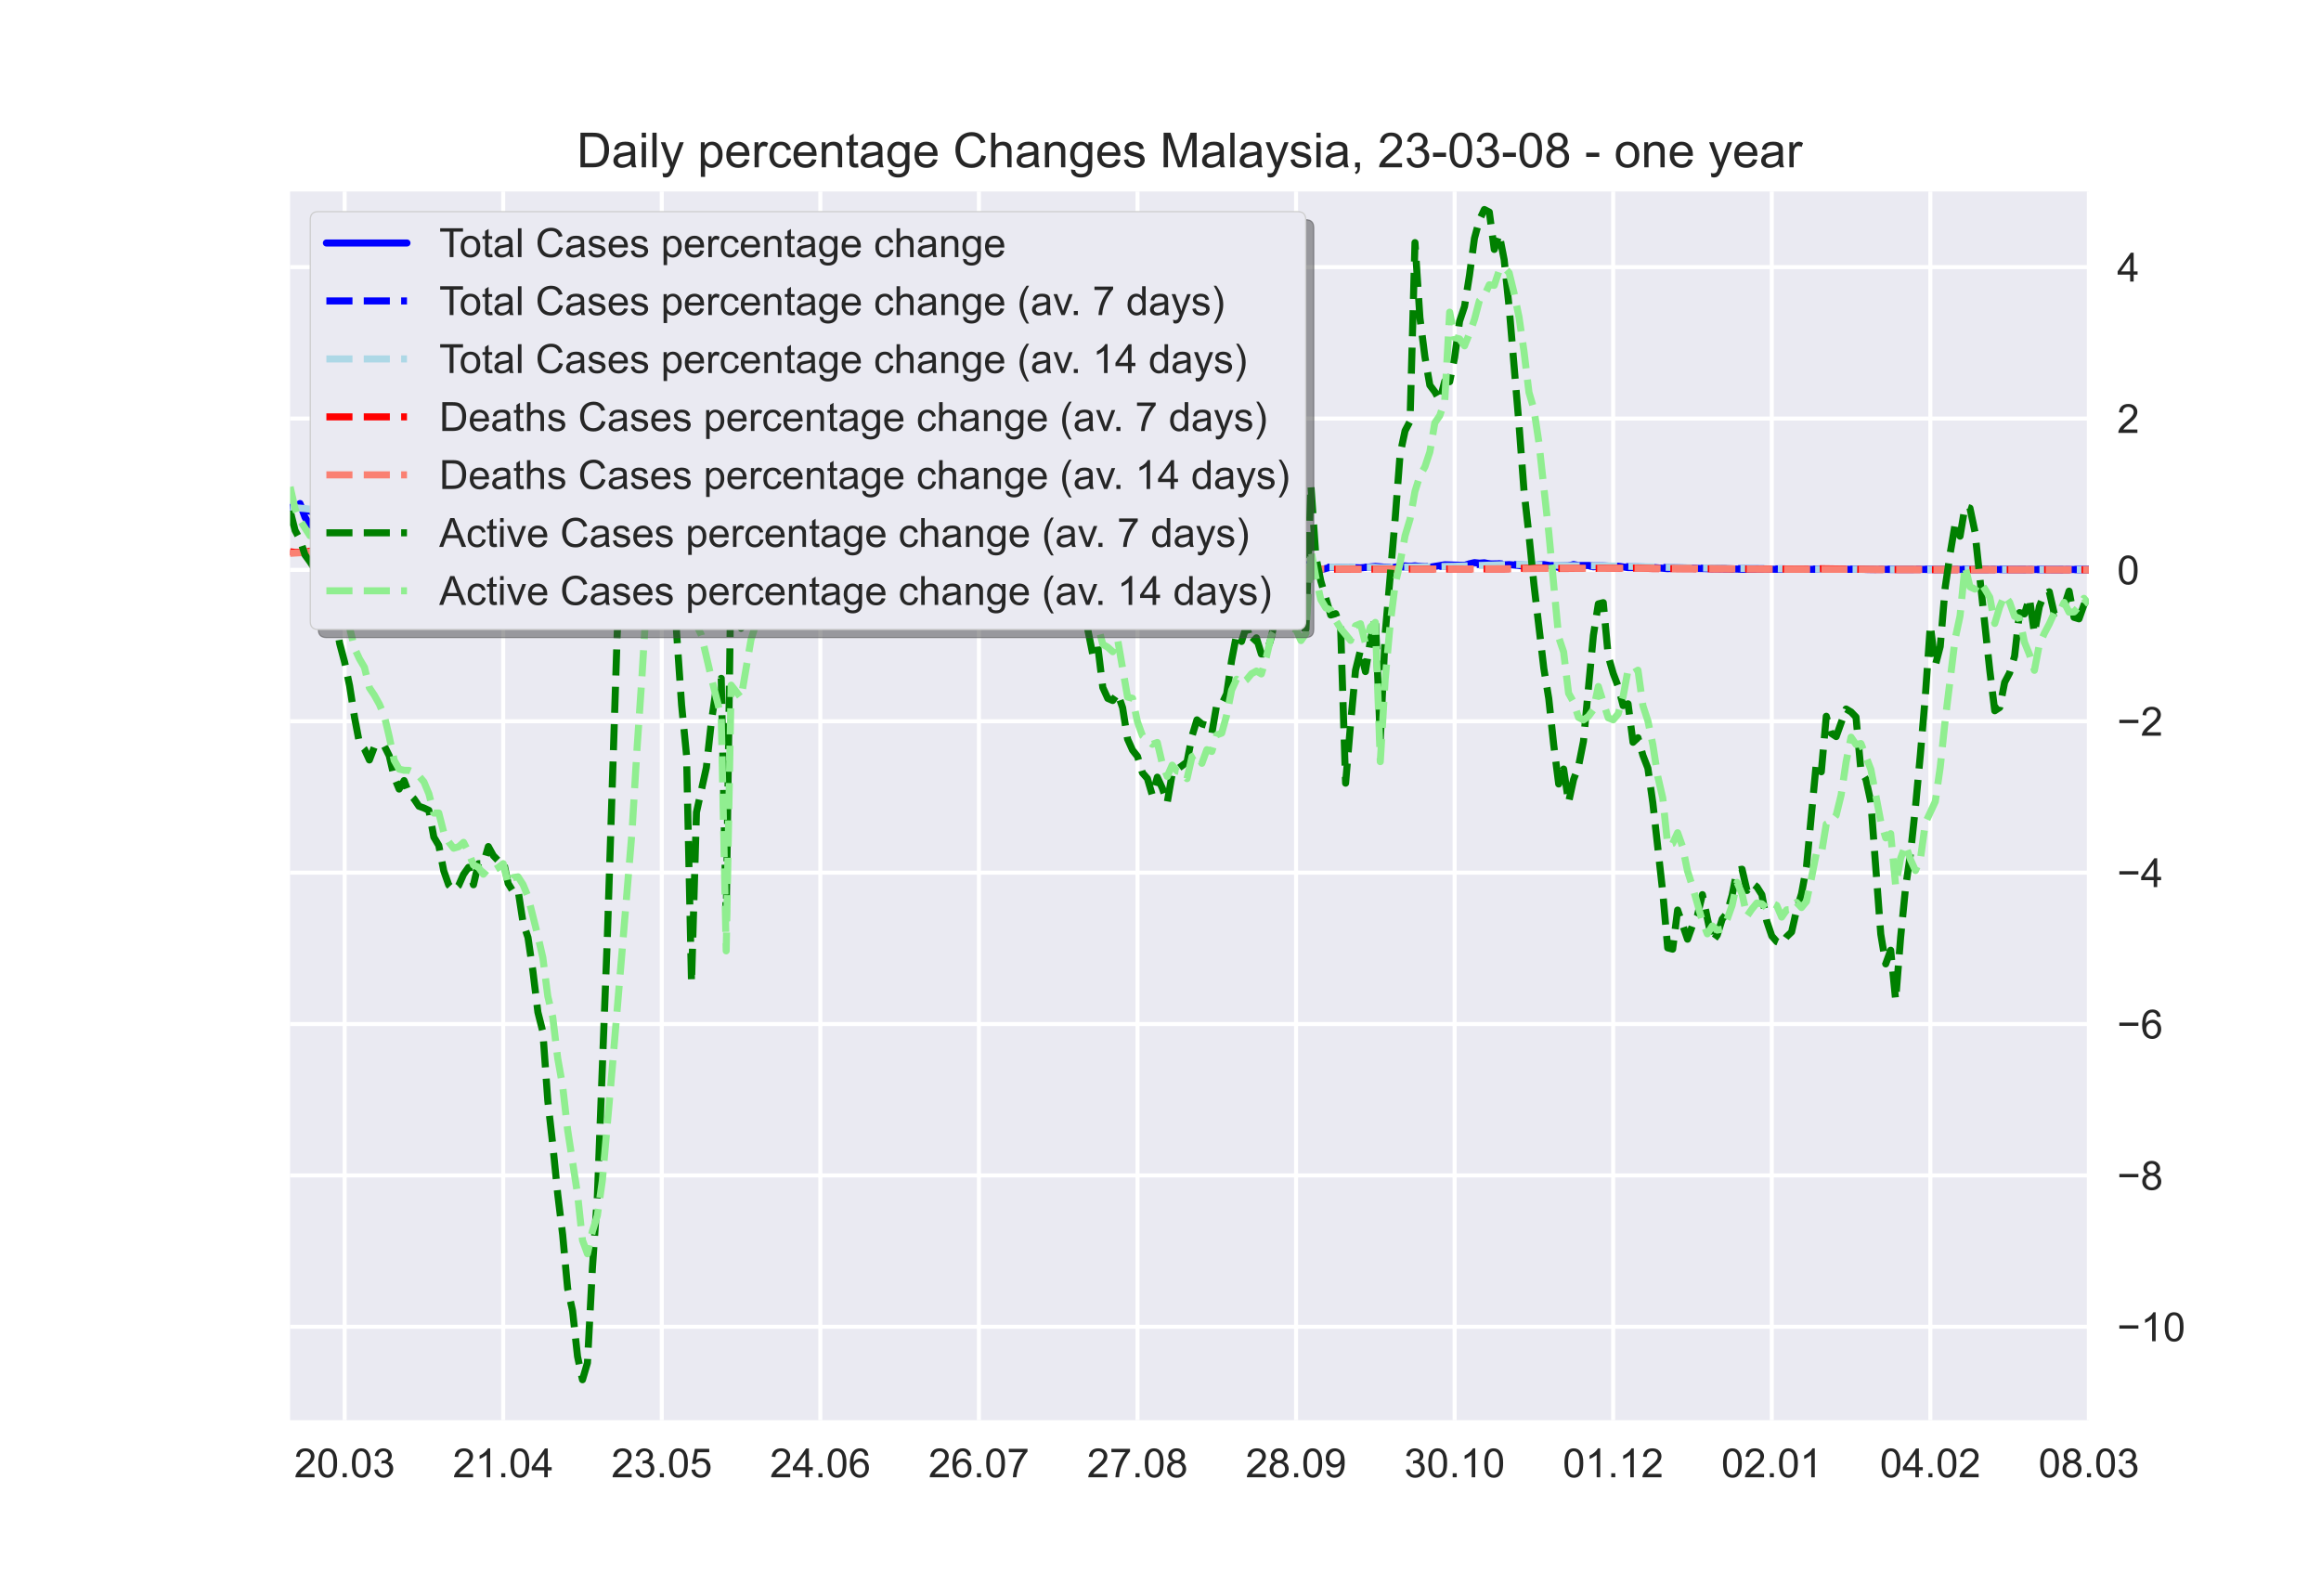 <?xml version="1.0" encoding="utf-8" standalone="no"?>
<!DOCTYPE svg PUBLIC "-//W3C//DTD SVG 1.1//EN"
  "http://www.w3.org/Graphics/SVG/1.1/DTD/svg11.dtd">
<!-- Created with matplotlib (https://matplotlib.org/) -->
<svg height="396pt" version="1.1" viewBox="0 0 576 396" width="576pt" xmlns="http://www.w3.org/2000/svg" xmlns:xlink="http://www.w3.org/1999/xlink">
 <defs>
  <style type="text/css">*{stroke-linecap:butt;stroke-linejoin:round;}</style>
 </defs>
 <g id="figure_1">
  <g id="patch_1">
   <path d="M 0 396 
L 576 396 
L 576 0 
L 0 0 
z
" style="fill:#ffffff;"/>
  </g>
  <g id="axes_1">
   <g id="patch_2">
    <path d="M 72 352.44 
L 518.4 352.44 
L 518.4 47.52 
L 72 47.52 
z
" style="fill:#eaeaf2;"/>
   </g>
   <g id="matplotlib.axis_1">
    <g id="xtick_1">
     <g id="line2d_1">
      <path clip-path="url(#pf79a1c03df)" d="M 85.527 352.44 
L 85.527 47.52 
" style="fill:none;stroke:#ffffff;stroke-linecap:round;"/>
     </g>
     <g id="line2d_2"/>
     <g id="text_1">
      <!-- 20.03 -->
      <g style="fill:#262626;" transform="translate(73.016 366.598)scale(0.1 -0.1)">
       <defs>
        <path d="M 50.344 8.453 
L 50.344 0 
L 3.031 0 
Q 2.938 3.172 4.047 6.109 
Q 5.859 10.938 9.828 15.625 
Q 13.812 20.312 21.344 26.469 
Q 33.016 36.031 37.109 41.625 
Q 41.219 47.219 41.219 52.203 
Q 41.219 57.422 37.469 61 
Q 33.734 64.594 27.734 64.594 
Q 21.391 64.594 17.578 60.781 
Q 13.766 56.984 13.719 50.25 
L 4.688 51.172 
Q 5.609 61.281 11.656 66.578 
Q 17.719 71.875 27.938 71.875 
Q 38.234 71.875 44.234 66.156 
Q 50.25 60.453 50.25 52 
Q 50.25 47.703 48.484 43.547 
Q 46.734 39.406 42.656 34.812 
Q 38.578 30.219 29.109 22.219 
Q 21.188 15.578 18.938 13.203 
Q 16.703 10.844 15.234 8.453 
z
" id="ArialMT-50"/>
        <path d="M 4.156 35.297 
Q 4.156 48 6.766 55.734 
Q 9.375 63.484 14.516 67.672 
Q 19.672 71.875 27.484 71.875 
Q 33.25 71.875 37.594 69.547 
Q 41.938 67.234 44.766 62.859 
Q 47.609 58.5 49.219 52.219 
Q 50.828 45.953 50.828 35.297 
Q 50.828 22.703 48.234 14.969 
Q 45.656 7.234 40.5 3 
Q 35.359 -1.219 27.484 -1.219 
Q 17.141 -1.219 11.234 6.203 
Q 4.156 15.141 4.156 35.297 
z
M 13.188 35.297 
Q 13.188 17.672 17.312 11.828 
Q 21.438 6 27.484 6 
Q 33.547 6 37.672 11.859 
Q 41.797 17.719 41.797 35.297 
Q 41.797 52.984 37.672 58.781 
Q 33.547 64.594 27.391 64.594 
Q 21.344 64.594 17.719 59.469 
Q 13.188 52.938 13.188 35.297 
z
" id="ArialMT-48"/>
        <path d="M 9.078 0 
L 9.078 10.016 
L 19.094 10.016 
L 19.094 0 
z
" id="ArialMT-46"/>
        <path d="M 4.203 18.891 
L 12.984 20.062 
Q 14.5 12.594 18.141 9.297 
Q 21.781 6 27 6 
Q 33.203 6 37.469 10.297 
Q 41.75 14.594 41.75 20.953 
Q 41.75 27 37.797 30.922 
Q 33.844 34.859 27.734 34.859 
Q 25.25 34.859 21.531 33.891 
L 22.516 41.609 
Q 23.391 41.5 23.922 41.5 
Q 29.547 41.5 34.031 44.422 
Q 38.531 47.359 38.531 53.469 
Q 38.531 58.297 35.25 61.469 
Q 31.984 64.656 26.812 64.656 
Q 21.688 64.656 18.266 61.422 
Q 14.844 58.203 13.875 51.766 
L 5.078 53.328 
Q 6.688 62.156 12.391 67.016 
Q 18.109 71.875 26.609 71.875 
Q 32.469 71.875 37.391 69.359 
Q 42.328 66.844 44.938 62.5 
Q 47.562 58.156 47.562 53.266 
Q 47.562 48.641 45.062 44.828 
Q 42.578 41.016 37.703 38.766 
Q 44.047 37.312 47.562 32.688 
Q 51.078 28.078 51.078 21.141 
Q 51.078 11.766 44.234 5.25 
Q 37.406 -1.266 26.953 -1.266 
Q 17.531 -1.266 11.297 4.344 
Q 5.078 9.969 4.203 18.891 
z
" id="ArialMT-51"/>
       </defs>
       <use xlink:href="#ArialMT-50"/>
       <use x="55.615" xlink:href="#ArialMT-48"/>
       <use x="111.23" xlink:href="#ArialMT-46"/>
       <use x="139.014" xlink:href="#ArialMT-48"/>
       <use x="194.629" xlink:href="#ArialMT-51"/>
      </g>
     </g>
    </g>
    <g id="xtick_2">
     <g id="line2d_3">
      <path clip-path="url(#pf79a1c03df)" d="M 124.879 352.44 
L 124.879 47.52 
" style="fill:none;stroke:#ffffff;stroke-linecap:round;"/>
     </g>
     <g id="line2d_4"/>
     <g id="text_2">
      <!-- 21.04 -->
      <g style="fill:#262626;" transform="translate(112.368 366.598)scale(0.1 -0.1)">
       <defs>
        <path d="M 37.25 0 
L 28.469 0 
L 28.469 56 
Q 25.297 52.984 20.141 49.953 
Q 14.984 46.922 10.891 45.406 
L 10.891 53.906 
Q 18.266 57.375 23.781 62.297 
Q 29.297 67.234 31.594 71.875 
L 37.25 71.875 
z
" id="ArialMT-49"/>
        <path d="M 32.328 0 
L 32.328 17.141 
L 1.266 17.141 
L 1.266 25.203 
L 33.938 71.578 
L 41.109 71.578 
L 41.109 25.203 
L 50.781 25.203 
L 50.781 17.141 
L 41.109 17.141 
L 41.109 0 
z
M 32.328 25.203 
L 32.328 57.469 
L 9.906 25.203 
z
" id="ArialMT-52"/>
       </defs>
       <use xlink:href="#ArialMT-50"/>
       <use x="55.615" xlink:href="#ArialMT-49"/>
       <use x="111.23" xlink:href="#ArialMT-46"/>
       <use x="139.014" xlink:href="#ArialMT-48"/>
       <use x="194.629" xlink:href="#ArialMT-52"/>
      </g>
     </g>
    </g>
    <g id="xtick_3">
     <g id="line2d_5">
      <path clip-path="url(#pf79a1c03df)" d="M 164.231 352.44 
L 164.231 47.52 
" style="fill:none;stroke:#ffffff;stroke-linecap:round;"/>
     </g>
     <g id="line2d_6"/>
     <g id="text_3">
      <!-- 23.05 -->
      <g style="fill:#262626;" transform="translate(151.72 366.598)scale(0.1 -0.1)">
       <defs>
        <path d="M 4.156 18.75 
L 13.375 19.531 
Q 14.406 12.797 18.141 9.391 
Q 21.875 6 27.156 6 
Q 33.5 6 37.891 10.781 
Q 42.281 15.578 42.281 23.484 
Q 42.281 31 38.062 35.344 
Q 33.844 39.703 27 39.703 
Q 22.75 39.703 19.328 37.766 
Q 15.922 35.844 13.969 32.766 
L 5.719 33.844 
L 12.641 70.609 
L 48.25 70.609 
L 48.25 62.203 
L 19.672 62.203 
L 15.828 42.969 
Q 22.266 47.469 29.344 47.469 
Q 38.719 47.469 45.156 40.969 
Q 51.609 34.469 51.609 24.266 
Q 51.609 14.547 45.953 7.469 
Q 39.062 -1.219 27.156 -1.219 
Q 17.391 -1.219 11.203 4.25 
Q 5.031 9.719 4.156 18.75 
z
" id="ArialMT-53"/>
       </defs>
       <use xlink:href="#ArialMT-50"/>
       <use x="55.615" xlink:href="#ArialMT-51"/>
       <use x="111.23" xlink:href="#ArialMT-46"/>
       <use x="139.014" xlink:href="#ArialMT-48"/>
       <use x="194.629" xlink:href="#ArialMT-53"/>
      </g>
     </g>
    </g>
    <g id="xtick_4">
     <g id="line2d_7">
      <path clip-path="url(#pf79a1c03df)" d="M 203.583 352.44 
L 203.583 47.52 
" style="fill:none;stroke:#ffffff;stroke-linecap:round;"/>
     </g>
     <g id="line2d_8"/>
     <g id="text_4">
      <!-- 24.06 -->
      <g style="fill:#262626;" transform="translate(191.073 366.598)scale(0.1 -0.1)">
       <defs>
        <path d="M 49.75 54.047 
L 41.016 53.375 
Q 39.844 58.547 37.703 60.891 
Q 34.125 64.656 28.906 64.656 
Q 24.703 64.656 21.531 62.312 
Q 17.391 59.281 14.984 53.469 
Q 12.594 47.656 12.5 36.922 
Q 15.672 41.75 20.266 44.094 
Q 24.859 46.438 29.891 46.438 
Q 38.672 46.438 44.844 39.969 
Q 51.031 33.5 51.031 23.25 
Q 51.031 16.5 48.125 10.719 
Q 45.219 4.938 40.141 1.859 
Q 35.062 -1.219 28.609 -1.219 
Q 17.625 -1.219 10.688 6.859 
Q 3.766 14.938 3.766 33.5 
Q 3.766 54.25 11.422 63.672 
Q 18.109 71.875 29.438 71.875 
Q 37.891 71.875 43.281 67.141 
Q 48.688 62.406 49.75 54.047 
z
M 13.875 23.188 
Q 13.875 18.656 15.797 14.5 
Q 17.719 10.359 21.188 8.172 
Q 24.656 6 28.469 6 
Q 34.031 6 38.031 10.484 
Q 42.047 14.984 42.047 22.703 
Q 42.047 30.125 38.078 34.391 
Q 34.125 38.672 28.125 38.672 
Q 22.172 38.672 18.016 34.391 
Q 13.875 30.125 13.875 23.188 
z
" id="ArialMT-54"/>
       </defs>
       <use xlink:href="#ArialMT-50"/>
       <use x="55.615" xlink:href="#ArialMT-52"/>
       <use x="111.23" xlink:href="#ArialMT-46"/>
       <use x="139.014" xlink:href="#ArialMT-48"/>
       <use x="194.629" xlink:href="#ArialMT-54"/>
      </g>
     </g>
    </g>
    <g id="xtick_5">
     <g id="line2d_9">
      <path clip-path="url(#pf79a1c03df)" d="M 242.936 352.44 
L 242.936 47.52 
" style="fill:none;stroke:#ffffff;stroke-linecap:round;"/>
     </g>
     <g id="line2d_10"/>
     <g id="text_5">
      <!-- 26.07 -->
      <g style="fill:#262626;" transform="translate(230.425 366.598)scale(0.1 -0.1)">
       <defs>
        <path d="M 4.734 62.203 
L 4.734 70.656 
L 51.078 70.656 
L 51.078 63.812 
Q 44.234 56.547 37.516 44.484 
Q 30.812 32.422 27.156 19.672 
Q 24.516 10.688 23.781 0 
L 14.75 0 
Q 14.891 8.453 18.062 20.406 
Q 21.234 32.375 27.172 43.484 
Q 33.109 54.594 39.797 62.203 
z
" id="ArialMT-55"/>
       </defs>
       <use xlink:href="#ArialMT-50"/>
       <use x="55.615" xlink:href="#ArialMT-54"/>
       <use x="111.23" xlink:href="#ArialMT-46"/>
       <use x="139.014" xlink:href="#ArialMT-48"/>
       <use x="194.629" xlink:href="#ArialMT-55"/>
      </g>
     </g>
    </g>
    <g id="xtick_6">
     <g id="line2d_11">
      <path clip-path="url(#pf79a1c03df)" d="M 282.288 352.44 
L 282.288 47.52 
" style="fill:none;stroke:#ffffff;stroke-linecap:round;"/>
     </g>
     <g id="line2d_12"/>
     <g id="text_6">
      <!-- 27.08 -->
      <g style="fill:#262626;" transform="translate(269.777 366.598)scale(0.1 -0.1)">
       <defs>
        <path d="M 17.672 38.812 
Q 12.203 40.828 9.562 44.531 
Q 6.938 48.25 6.938 53.422 
Q 6.938 61.234 12.547 66.547 
Q 18.172 71.875 27.484 71.875 
Q 36.859 71.875 42.578 66.422 
Q 48.297 60.984 48.297 53.172 
Q 48.297 48.188 45.672 44.5 
Q 43.062 40.828 37.75 38.812 
Q 44.344 36.672 47.781 31.875 
Q 51.219 27.094 51.219 20.453 
Q 51.219 11.281 44.719 5.031 
Q 38.234 -1.219 27.641 -1.219 
Q 17.047 -1.219 10.547 5.047 
Q 4.047 11.328 4.047 20.703 
Q 4.047 27.688 7.594 32.391 
Q 11.141 37.109 17.672 38.812 
z
M 15.922 53.719 
Q 15.922 48.641 19.188 45.406 
Q 22.469 42.188 27.688 42.188 
Q 32.766 42.188 36.016 45.375 
Q 39.266 48.578 39.266 53.219 
Q 39.266 58.062 35.906 61.359 
Q 32.562 64.656 27.594 64.656 
Q 22.562 64.656 19.234 61.422 
Q 15.922 58.203 15.922 53.719 
z
M 13.094 20.656 
Q 13.094 16.891 14.875 13.375 
Q 16.656 9.859 20.172 7.922 
Q 23.688 6 27.734 6 
Q 34.031 6 38.125 10.047 
Q 42.234 14.109 42.234 20.359 
Q 42.234 26.703 38.016 30.859 
Q 33.797 35.016 27.438 35.016 
Q 21.234 35.016 17.156 30.906 
Q 13.094 26.812 13.094 20.656 
z
" id="ArialMT-56"/>
       </defs>
       <use xlink:href="#ArialMT-50"/>
       <use x="55.615" xlink:href="#ArialMT-55"/>
       <use x="111.23" xlink:href="#ArialMT-46"/>
       <use x="139.014" xlink:href="#ArialMT-48"/>
       <use x="194.629" xlink:href="#ArialMT-56"/>
      </g>
     </g>
    </g>
    <g id="xtick_7">
     <g id="line2d_13">
      <path clip-path="url(#pf79a1c03df)" d="M 321.64 352.44 
L 321.64 47.52 
" style="fill:none;stroke:#ffffff;stroke-linecap:round;"/>
     </g>
     <g id="line2d_14"/>
     <g id="text_7">
      <!-- 28.09 -->
      <g style="fill:#262626;" transform="translate(309.129 366.598)scale(0.1 -0.1)">
       <defs>
        <path d="M 5.469 16.547 
L 13.922 17.328 
Q 14.984 11.375 18.016 8.688 
Q 21.047 6 25.781 6 
Q 29.828 6 32.875 7.859 
Q 35.938 9.719 37.891 12.812 
Q 39.844 15.922 41.156 21.188 
Q 42.484 26.469 42.484 31.938 
Q 42.484 32.516 42.438 33.688 
Q 39.797 29.5 35.234 26.875 
Q 30.672 24.266 25.344 24.266 
Q 16.453 24.266 10.297 30.703 
Q 4.156 37.156 4.156 47.703 
Q 4.156 58.594 10.578 65.234 
Q 17 71.875 26.656 71.875 
Q 33.641 71.875 39.422 68.109 
Q 45.219 64.359 48.219 57.391 
Q 51.219 50.438 51.219 37.25 
Q 51.219 23.531 48.234 15.406 
Q 45.266 7.281 39.375 3.031 
Q 33.5 -1.219 25.594 -1.219 
Q 17.188 -1.219 11.859 3.438 
Q 6.547 8.109 5.469 16.547 
z
M 41.453 48.141 
Q 41.453 55.719 37.422 60.156 
Q 33.406 64.594 27.734 64.594 
Q 21.875 64.594 17.531 59.812 
Q 13.188 55.031 13.188 47.406 
Q 13.188 40.578 17.312 36.297 
Q 21.438 32.031 27.484 32.031 
Q 33.594 32.031 37.516 36.297 
Q 41.453 40.578 41.453 48.141 
z
" id="ArialMT-57"/>
       </defs>
       <use xlink:href="#ArialMT-50"/>
       <use x="55.615" xlink:href="#ArialMT-56"/>
       <use x="111.23" xlink:href="#ArialMT-46"/>
       <use x="139.014" xlink:href="#ArialMT-48"/>
       <use x="194.629" xlink:href="#ArialMT-57"/>
      </g>
     </g>
    </g>
    <g id="xtick_8">
     <g id="line2d_15">
      <path clip-path="url(#pf79a1c03df)" d="M 360.992 352.44 
L 360.992 47.52 
" style="fill:none;stroke:#ffffff;stroke-linecap:round;"/>
     </g>
     <g id="line2d_16"/>
     <g id="text_8">
      <!-- 30.10 -->
      <g style="fill:#262626;" transform="translate(348.481 366.598)scale(0.1 -0.1)">
       <use xlink:href="#ArialMT-51"/>
       <use x="55.615" xlink:href="#ArialMT-48"/>
       <use x="111.23" xlink:href="#ArialMT-46"/>
       <use x="139.014" xlink:href="#ArialMT-49"/>
       <use x="194.629" xlink:href="#ArialMT-48"/>
      </g>
     </g>
    </g>
    <g id="xtick_9">
     <g id="line2d_17">
      <path clip-path="url(#pf79a1c03df)" d="M 400.344 352.44 
L 400.344 47.52 
" style="fill:none;stroke:#ffffff;stroke-linecap:round;"/>
     </g>
     <g id="line2d_18"/>
     <g id="text_9">
      <!-- 01.12 -->
      <g style="fill:#262626;" transform="translate(387.833 366.598)scale(0.1 -0.1)">
       <use xlink:href="#ArialMT-48"/>
       <use x="55.615" xlink:href="#ArialMT-49"/>
       <use x="111.23" xlink:href="#ArialMT-46"/>
       <use x="139.014" xlink:href="#ArialMT-49"/>
       <use x="194.629" xlink:href="#ArialMT-50"/>
      </g>
     </g>
    </g>
    <g id="xtick_10">
     <g id="line2d_19">
      <path clip-path="url(#pf79a1c03df)" d="M 439.696 352.44 
L 439.696 47.52 
" style="fill:none;stroke:#ffffff;stroke-linecap:round;"/>
     </g>
     <g id="line2d_20"/>
     <g id="text_10">
      <!-- 02.01 -->
      <g style="fill:#262626;" transform="translate(427.185 366.598)scale(0.1 -0.1)">
       <use xlink:href="#ArialMT-48"/>
       <use x="55.615" xlink:href="#ArialMT-50"/>
       <use x="111.23" xlink:href="#ArialMT-46"/>
       <use x="139.014" xlink:href="#ArialMT-48"/>
       <use x="194.629" xlink:href="#ArialMT-49"/>
      </g>
     </g>
    </g>
    <g id="xtick_11">
     <g id="line2d_21">
      <path clip-path="url(#pf79a1c03df)" d="M 479.048 352.44 
L 479.048 47.52 
" style="fill:none;stroke:#ffffff;stroke-linecap:round;"/>
     </g>
     <g id="line2d_22"/>
     <g id="text_11">
      <!-- 04.02 -->
      <g style="fill:#262626;" transform="translate(466.537 366.598)scale(0.1 -0.1)">
       <use xlink:href="#ArialMT-48"/>
       <use x="55.615" xlink:href="#ArialMT-52"/>
       <use x="111.23" xlink:href="#ArialMT-46"/>
       <use x="139.014" xlink:href="#ArialMT-48"/>
       <use x="194.629" xlink:href="#ArialMT-50"/>
      </g>
     </g>
    </g>
    <g id="xtick_12">
     <g id="line2d_23">
      <path clip-path="url(#pf79a1c03df)" d="M 518.4 352.44 
L 518.4 47.52 
" style="fill:none;stroke:#ffffff;stroke-linecap:round;"/>
     </g>
     <g id="line2d_24"/>
     <g id="text_12">
      <!-- 08.03 -->
      <g style="fill:#262626;" transform="translate(505.889 366.598)scale(0.1 -0.1)">
       <use xlink:href="#ArialMT-48"/>
       <use x="55.615" xlink:href="#ArialMT-56"/>
       <use x="111.23" xlink:href="#ArialMT-46"/>
       <use x="139.014" xlink:href="#ArialMT-48"/>
       <use x="194.629" xlink:href="#ArialMT-51"/>
      </g>
     </g>
    </g>
   </g>
   <g id="matplotlib.axis_2">
    <g id="ytick_1">
     <g id="line2d_25">
      <path clip-path="url(#pf79a1c03df)" d="M 72 329.252 
L 518.4 329.252 
" style="fill:none;stroke:#ffffff;stroke-linecap:round;"/>
     </g>
     <g id="line2d_26"/>
     <g id="text_13">
      <!-- −10 -->
      <g style="fill:#262626;" transform="translate(525.4 332.831)scale(0.1 -0.1)">
       <defs>
        <path d="M 52.828 31.203 
L 5.562 31.203 
L 5.562 39.406 
L 52.828 39.406 
z
" id="ArialMT-8722"/>
       </defs>
       <use xlink:href="#ArialMT-8722"/>
       <use x="58.398" xlink:href="#ArialMT-49"/>
       <use x="114.014" xlink:href="#ArialMT-48"/>
      </g>
     </g>
    </g>
    <g id="ytick_2">
     <g id="line2d_27">
      <path clip-path="url(#pf79a1c03df)" d="M 72 291.686 
L 518.4 291.686 
" style="fill:none;stroke:#ffffff;stroke-linecap:round;"/>
     </g>
     <g id="line2d_28"/>
     <g id="text_14">
      <!-- −8 -->
      <g style="fill:#262626;" transform="translate(525.4 295.265)scale(0.1 -0.1)">
       <use xlink:href="#ArialMT-8722"/>
       <use x="58.398" xlink:href="#ArialMT-56"/>
      </g>
     </g>
    </g>
    <g id="ytick_3">
     <g id="line2d_29">
      <path clip-path="url(#pf79a1c03df)" d="M 72 254.12 
L 518.4 254.12 
" style="fill:none;stroke:#ffffff;stroke-linecap:round;"/>
     </g>
     <g id="line2d_30"/>
     <g id="text_15">
      <!-- −6 -->
      <g style="fill:#262626;" transform="translate(525.4 257.699)scale(0.1 -0.1)">
       <use xlink:href="#ArialMT-8722"/>
       <use x="58.398" xlink:href="#ArialMT-54"/>
      </g>
     </g>
    </g>
    <g id="ytick_4">
     <g id="line2d_31">
      <path clip-path="url(#pf79a1c03df)" d="M 72 216.553 
L 518.4 216.553 
" style="fill:none;stroke:#ffffff;stroke-linecap:round;"/>
     </g>
     <g id="line2d_32"/>
     <g id="text_16">
      <!-- −4 -->
      <g style="fill:#262626;" transform="translate(525.4 220.132)scale(0.1 -0.1)">
       <use xlink:href="#ArialMT-8722"/>
       <use x="58.398" xlink:href="#ArialMT-52"/>
      </g>
     </g>
    </g>
    <g id="ytick_5">
     <g id="line2d_33">
      <path clip-path="url(#pf79a1c03df)" d="M 72 178.987 
L 518.4 178.987 
" style="fill:none;stroke:#ffffff;stroke-linecap:round;"/>
     </g>
     <g id="line2d_34"/>
     <g id="text_17">
      <!-- −2 -->
      <g style="fill:#262626;" transform="translate(525.4 182.566)scale(0.1 -0.1)">
       <use xlink:href="#ArialMT-8722"/>
       <use x="58.398" xlink:href="#ArialMT-50"/>
      </g>
     </g>
    </g>
    <g id="ytick_6">
     <g id="line2d_35">
      <path clip-path="url(#pf79a1c03df)" d="M 72 141.421 
L 518.4 141.421 
" style="fill:none;stroke:#ffffff;stroke-linecap:round;"/>
     </g>
     <g id="line2d_36"/>
     <g id="text_18">
      <!-- 0 -->
      <g style="fill:#262626;" transform="translate(525.4 145)scale(0.1 -0.1)">
       <use xlink:href="#ArialMT-48"/>
      </g>
     </g>
    </g>
    <g id="ytick_7">
     <g id="line2d_37">
      <path clip-path="url(#pf79a1c03df)" d="M 72 103.854 
L 518.4 103.854 
" style="fill:none;stroke:#ffffff;stroke-linecap:round;"/>
     </g>
     <g id="line2d_38"/>
     <g id="text_19">
      <!-- 2 -->
      <g style="fill:#262626;" transform="translate(525.4 107.433)scale(0.1 -0.1)">
       <use xlink:href="#ArialMT-50"/>
      </g>
     </g>
    </g>
    <g id="ytick_8">
     <g id="line2d_39">
      <path clip-path="url(#pf79a1c03df)" d="M 72 66.288 
L 518.4 66.288 
" style="fill:none;stroke:#ffffff;stroke-linecap:round;"/>
     </g>
     <g id="line2d_40"/>
     <g id="text_20">
      <!-- 4 -->
      <g style="fill:#262626;" transform="translate(525.4 69.867)scale(0.1 -0.1)">
       <use xlink:href="#ArialMT-52"/>
      </g>
     </g>
    </g>
   </g>
   <g id="line2d_41">
    <path clip-path="url(#pf79a1c03df)" d="M 72 125.987 
L 73.23 125.839 
L 74.46 124.956 
L 75.689 128.359 
L 76.919 130.285 
L 78.149 130.598 
L 79.379 128.461 
L 80.608 127.694 
L 81.838 128.416 
L 83.068 129.827 
L 84.298 130.801 
L 85.527 132.391 
L 86.757 133.035 
L 87.987 131.36 
L 89.217 130.944 
L 90.446 130.157 
L 91.676 131.365 
L 92.906 131.838 
L 94.136 134.252 
L 95.365 134.853 
L 97.825 134.236 
L 99.055 133.087 
L 100.284 133.609 
L 101.514 134.88 
L 103.974 136.997 
L 105.203 136.118 
L 107.663 136.158 
L 108.893 134.882 
L 110.122 136.983 
L 111.352 137.892 
L 112.582 138.06 
L 115.041 137.073 
L 116.271 136.927 
L 117.501 137.256 
L 118.731 137.252 
L 119.96 138.582 
L 121.19 138.365 
L 122.42 138.828 
L 123.65 138.448 
L 124.879 138.908 
L 126.109 138.723 
L 127.339 139.031 
L 129.798 140.37 
L 131.028 139.997 
L 132.258 139.951 
L 137.177 140.786 
L 138.407 140.85 
L 139.636 141.032 
L 144.555 140.842 
L 145.785 140.513 
L 147.015 140.475 
L 148.245 140.324 
L 149.474 140.023 
L 150.704 139.987 
L 151.934 140.148 
L 153.164 140.424 
L 154.393 140.481 
L 155.623 140.709 
L 156.853 140.805 
L 158.083 140.575 
L 160.542 140.557 
L 161.772 140.575 
L 163.002 138.195 
L 164.231 143.237 
L 165.461 140.619 
L 166.691 140.405 
L 167.921 140.65 
L 170.38 140.734 
L 171.61 140.939 
L 177.759 140.653 
L 181.448 140.867 
L 182.678 140.952 
L 186.367 140.521 
L 187.597 140.711 
L 188.826 140.768 
L 190.056 140.553 
L 191.286 140.623 
L 192.516 140.459 
L 193.745 140.578 
L 196.205 140.54 
L 197.435 140.721 
L 198.664 140.555 
L 199.894 140.626 
L 202.354 140.266 
L 207.273 140.64 
L 208.502 140.586 
L 209.732 140.348 
L 210.962 140.241 
L 214.651 140.379 
L 215.881 140.633 
L 217.111 140.217 
L 219.57 139.773 
L 220.8 139.951 
L 222.03 140.275 
L 223.26 140.086 
L 224.489 140.433 
L 225.719 140.463 
L 226.949 139.815 
L 228.179 139.749 
L 229.408 139.289 
L 230.638 139.366 
L 233.098 140.169 
L 234.327 139.836 
L 235.557 139.114 
L 236.787 139.562 
L 238.017 139.85 
L 239.246 139.473 
L 240.476 140.322 
L 241.706 140.088 
L 242.936 139.5 
L 244.165 139.605 
L 245.395 139.84 
L 246.625 139.465 
L 247.855 139.704 
L 249.084 140.303 
L 250.314 140.131 
L 252.774 139.285 
L 254.003 139.654 
L 255.233 139.85 
L 256.463 139.549 
L 257.693 140.332 
L 260.152 140.192 
L 261.382 139.47 
L 262.612 139.498 
L 263.841 139.853 
L 265.071 139.699 
L 266.301 140.212 
L 267.531 140.454 
L 268.76 140.061 
L 269.99 140.028 
L 271.22 139.809 
L 274.909 140.447 
L 276.139 140.6 
L 277.369 140.346 
L 278.598 140.381 
L 279.828 140.157 
L 281.058 140.192 
L 282.288 140.44 
L 283.517 140.559 
L 284.747 140.801 
L 285.977 140.432 
L 288.436 140.495 
L 290.896 140.54 
L 293.355 140.838 
L 295.815 140.47 
L 300.734 140.841 
L 304.423 140.471 
L 305.653 140.493 
L 308.112 140.808 
L 309.342 140.782 
L 310.572 140.911 
L 314.261 140.547 
L 317.95 140.795 
L 319.18 140.96 
L 320.41 140.817 
L 321.64 140.471 
L 322.869 140.696 
L 324.099 140.642 
L 325.329 139.528 
L 326.559 141.463 
L 327.788 141.404 
L 330.248 140.753 
L 332.707 140.728 
L 337.626 140.921 
L 341.316 140.559 
L 343.775 140.76 
L 345.005 140.954 
L 347.464 140.536 
L 348.694 140.433 
L 349.924 140.551 
L 351.154 140.412 
L 353.613 140.752 
L 354.843 140.75 
L 357.302 140.359 
L 358.532 140.155 
L 363.451 140.305 
L 364.681 139.901 
L 365.911 139.618 
L 367.14 139.754 
L 368.37 139.656 
L 369.6 139.928 
L 370.83 140.46 
L 372.06 139.98 
L 373.289 140.177 
L 374.519 140.113 
L 376.979 140.326 
L 379.438 140.757 
L 380.668 140.339 
L 381.898 140.168 
L 383.127 140.111 
L 385.587 140.493 
L 386.817 140.803 
L 389.276 140.47 
L 390.506 140.084 
L 391.736 140.335 
L 394.195 140.328 
L 395.425 140.659 
L 396.655 140.492 
L 397.884 140.791 
L 399.114 140.767 
L 400.344 140.527 
L 401.574 140.51 
L 404.033 140.856 
L 410.182 140.822 
L 413.871 141.117 
L 416.331 140.956 
L 423.709 141.115 
L 426.169 141.1 
L 428.628 141.134 
L 432.317 141.262 
L 438.466 141.264 
L 442.155 141.259 
L 445.845 141.207 
L 448.304 141.278 
L 518.4 141.333 
L 518.4 141.333 
" style="fill:none;stroke:#0000ff;stroke-linecap:round;stroke-width:1.75;"/>
   </g>
   <g id="line2d_42">
    <path clip-path="url(#pf79a1c03df)" d="M 72 125.33 
L 74.46 125.769 
L 75.689 126.42 
L 79.379 127.783 
L 80.608 128.027 
L 81.838 128.396 
L 83.068 129.091 
L 87.987 130.503 
L 89.217 130.968 
L 91.676 131.436 
L 92.906 131.584 
L 95.365 132.11 
L 99.055 133.453 
L 105.203 134.979 
L 106.433 135.245 
L 107.663 135.683 
L 108.893 135.865 
L 111.352 136.446 
L 116.271 137.048 
L 117.501 137.387 
L 121.19 137.568 
L 124.879 138.234 
L 137.177 140.306 
L 139.636 140.523 
L 142.096 140.769 
L 144.555 140.894 
L 148.245 140.701 
L 151.934 140.33 
L 154.393 140.266 
L 158.083 140.447 
L 161.772 140.605 
L 163.002 140.278 
L 164.231 140.639 
L 169.15 140.617 
L 170.38 140.64 
L 171.61 141.032 
L 172.84 140.693 
L 180.218 140.751 
L 191.286 140.657 
L 194.975 140.604 
L 206.043 140.473 
L 213.421 140.439 
L 229.408 140.016 
L 231.868 139.848 
L 234.327 139.721 
L 236.787 139.594 
L 240.476 139.761 
L 249.084 139.787 
L 269.99 139.972 
L 284.747 140.411 
L 324.099 140.722 
L 325.329 140.558 
L 329.018 140.753 
L 335.167 140.905 
L 337.626 140.817 
L 345.005 140.748 
L 354.843 140.581 
L 358.532 140.523 
L 363.451 140.306 
L 368.37 139.966 
L 372.06 139.9 
L 376.979 140.167 
L 380.668 140.353 
L 397.884 140.424 
L 400.344 140.549 
L 422.479 141.039 
L 458.142 141.285 
L 518.4 141.345 
L 518.4 141.345 
" style="fill:none;stroke:#0000ff;stroke-dasharray:6.475,2.8;stroke-dashoffset:0;stroke-width:1.75;"/>
   </g>
   <g id="line2d_43">
    <path clip-path="url(#pf79a1c03df)" d="M 72 125.809 
L 73.23 125.998 
L 75.689 126.209 
L 78.149 126.513 
L 80.608 126.678 
L 81.838 126.996 
L 89.217 129.498 
L 90.446 129.806 
L 91.676 130.264 
L 95.365 131.1 
L 99.055 132.335 
L 105.203 133.772 
L 110.122 135.187 
L 113.812 135.889 
L 116.271 136.366 
L 118.731 136.796 
L 127.339 138.062 
L 131.028 138.534 
L 140.866 140.099 
L 145.785 140.581 
L 155.623 140.551 
L 161.772 140.438 
L 163.002 140.272 
L 164.231 140.469 
L 178.988 140.701 
L 180.218 140.891 
L 181.448 140.722 
L 187.597 140.762 
L 219.57 140.349 
L 247.855 139.739 
L 252.774 139.776 
L 272.45 139.963 
L 276.139 140.048 
L 281.058 140.196 
L 288.436 140.408 
L 298.274 140.576 
L 315.491 140.678 
L 341.316 140.796 
L 342.545 140.876 
L 348.694 140.73 
L 360.992 140.518 
L 375.749 140.057 
L 384.357 140.217 
L 389.276 140.386 
L 397.884 140.422 
L 404.033 140.531 
L 410.182 140.693 
L 420.02 140.933 
L 448.304 141.242 
L 518.4 141.345 
L 518.4 141.345 
" style="fill:none;stroke:#add8e6;stroke-dasharray:6.475,2.8;stroke-dashoffset:0;stroke-width:1.75;"/>
   </g>
   <g id="line2d_44">
    <path clip-path="url(#pf79a1c03df)" d="M 72 136.932 
L 73.23 137.072 
L 75.689 137.027 
L 76.919 136.779 
L 79.379 136.555 
L 80.608 136.635 
L 81.838 136.519 
L 83.068 136.663 
L 84.298 136.611 
L 86.757 136.988 
L 87.987 137.179 
L 89.217 137.503 
L 90.446 137.683 
L 91.676 137.736 
L 94.136 138.64 
L 95.365 138.483 
L 96.595 138.551 
L 99.055 138.961 
L 100.284 139.141 
L 102.744 138.799 
L 103.974 139.233 
L 105.203 139.474 
L 108.893 139.541 
L 110.122 139.81 
L 112.582 140.018 
L 115.041 140.119 
L 118.731 140.441 
L 121.19 140.465 
L 123.65 140.648 
L 126.109 140.777 
L 153.164 141.172 
L 182.678 141.248 
L 187.597 141.233 
L 208.502 141.263 
L 238.017 140.987 
L 241.706 140.965 
L 246.625 141.017 
L 249.084 141.01 
L 260.152 140.981 
L 267.531 140.967 
L 273.679 141.004 
L 278.598 140.975 
L 284.747 140.85 
L 285.977 141.094 
L 289.666 141.102 
L 292.126 141.072 
L 293.355 141.295 
L 294.585 141.087 
L 301.964 141.154 
L 326.559 141.236 
L 330.248 141.258 
L 373.289 141.171 
L 379.438 140.987 
L 383.127 140.973 
L 385.587 141.076 
L 405.263 140.989 
L 406.493 140.945 
L 410.182 141.099 
L 448.304 141.239 
L 451.993 141.137 
L 465.521 141.326 
L 472.899 141.348 
L 518.4 141.37 
L 518.4 141.37 
" style="fill:none;stroke:#ff0000;stroke-dasharray:6.475,2.8;stroke-dashoffset:0;stroke-width:1.75;"/>
   </g>
   <g id="line2d_45">
    <path clip-path="url(#pf79a1c03df)" d="M 72 137.312 
L 80.608 136.783 
L 87.987 136.867 
L 89.217 137.069 
L 91.676 137.2 
L 92.906 137.375 
L 94.136 137.694 
L 96.595 137.865 
L 97.825 138.152 
L 102.744 138.72 
L 108.893 139.341 
L 111.352 139.374 
L 112.582 139.626 
L 115.041 139.802 
L 122.42 140.322 
L 135.947 140.899 
L 148.245 141.156 
L 160.542 141.187 
L 235.557 141.099 
L 244.165 140.994 
L 251.544 140.991 
L 272.45 140.971 
L 279.828 140.979 
L 285.977 141.02 
L 289.666 141.035 
L 294.585 141.091 
L 309.342 141.173 
L 330.248 141.21 
L 336.397 141.251 
L 348.694 141.251 
L 375.749 141.149 
L 385.587 141.013 
L 397.884 141.051 
L 404.033 140.989 
L 407.722 141.018 
L 424.939 141.118 
L 440.926 141.257 
L 445.845 141.264 
L 469.21 141.301 
L 518.4 141.384 
L 518.4 141.384 
" style="fill:none;stroke:#fa8072;stroke-dasharray:6.475,2.8;stroke-dashoffset:0;stroke-width:1.75;"/>
   </g>
   <g id="line2d_46">
    <path clip-path="url(#pf79a1c03df)" d="M 72 126.754 
L 73.23 131.625 
L 74.46 133.909 
L 75.689 137.706 
L 76.919 139.387 
L 78.149 141.274 
L 79.379 143.694 
L 80.608 142.535 
L 81.838 145.312 
L 84.298 159.698 
L 85.527 164.321 
L 86.757 170.148 
L 87.987 178.029 
L 89.217 184.48 
L 90.446 185.907 
L 91.676 188.595 
L 92.906 185.361 
L 94.136 185.148 
L 95.365 185.069 
L 96.595 187.547 
L 97.825 192.856 
L 99.055 195.813 
L 100.284 193.705 
L 101.514 196.991 
L 102.744 198.243 
L 103.974 200.072 
L 105.203 200.511 
L 106.433 201.089 
L 107.663 207.732 
L 108.893 209.791 
L 110.122 216.091 
L 111.352 219.6 
L 112.582 220.91 
L 113.812 219.757 
L 115.041 216.973 
L 116.271 215.238 
L 117.501 219.562 
L 118.731 214.324 
L 119.96 214.292 
L 121.19 210.08 
L 122.42 212.312 
L 123.65 213.596 
L 124.879 213.396 
L 126.109 219.24 
L 127.339 221.236 
L 128.569 220.895 
L 129.798 228.92 
L 131.028 232.632 
L 132.258 241.042 
L 133.488 251.187 
L 134.717 256.054 
L 135.947 273.181 
L 137.177 284.049 
L 138.407 296.315 
L 139.636 306.429 
L 140.866 319.742 
L 142.096 325.299 
L 143.326 336.608 
L 144.555 342.391 
L 145.785 338.208 
L 147.015 314.767 
L 148.245 296.87 
L 150.704 233.146 
L 153.164 157.462 
L 154.393 133.616 
L 155.623 128.142 
L 156.853 115.718 
L 158.083 105.457 
L 161.772 97.433 
L 163.002 59.021 
L 164.231 108.427 
L 165.461 119.307 
L 166.691 135.77 
L 167.921 157.15 
L 169.15 174.923 
L 170.38 187.466 
L 171.61 243.856 
L 172.84 201.582 
L 175.299 190.473 
L 176.529 179.194 
L 177.759 170.752 
L 178.988 168.33 
L 180.218 228.069 
L 181.448 138.468 
L 183.907 155.899 
L 185.137 152.733 
L 187.597 141.327 
L 188.826 65.656 
L 190.056 142.241 
L 191.286 127.786 
L 192.516 111.228 
L 193.745 110.024 
L 194.975 110.446 
L 196.205 105.414 
L 197.435 106.931 
L 198.664 108.062 
L 199.894 105.415 
L 201.124 102.221 
L 202.354 95.258 
L 203.583 95.192 
L 204.813 95.579 
L 206.043 95.229 
L 207.273 104.969 
L 208.502 112.117 
L 209.732 118.546 
L 210.962 119.906 
L 212.192 117.612 
L 213.421 119.684 
L 214.651 116.557 
L 215.881 116.219 
L 217.111 108.94 
L 218.34 102.531 
L 219.57 100.538 
L 220.8 98.112 
L 222.03 97.911 
L 223.26 96.017 
L 224.489 91.036 
L 225.719 97.075 
L 226.949 97.129 
L 228.179 98.484 
L 229.408 90.971 
L 230.638 79.553 
L 231.868 80.568 
L 234.327 74.763 
L 235.557 72.517 
L 236.787 77.628 
L 238.017 91.615 
L 239.246 96.6 
L 240.476 107.074 
L 241.706 109.17 
L 242.936 102.897 
L 244.165 111.435 
L 245.395 115.062 
L 246.625 118.182 
L 247.855 131.697 
L 249.084 134.414 
L 250.314 138.044 
L 251.544 148.08 
L 252.774 152.325 
L 254.003 152.367 
L 255.233 150.474 
L 256.463 147.566 
L 257.693 142.214 
L 258.922 144.9 
L 260.152 154.282 
L 261.382 150.7 
L 262.612 145.483 
L 263.841 150.091 
L 265.071 149.164 
L 266.301 147.929 
L 267.531 149.62 
L 268.76 145.456 
L 269.99 156.404 
L 271.22 162.565 
L 272.45 160.442 
L 273.679 170.604 
L 274.909 173.309 
L 276.139 173.838 
L 277.369 172.038 
L 278.598 175.635 
L 279.828 183.396 
L 281.058 186.144 
L 282.288 187.698 
L 283.517 191.787 
L 284.747 193.197 
L 285.977 197.36 
L 287.207 192.859 
L 288.436 195.545 
L 289.666 199.199 
L 290.896 192.059 
L 292.126 190.923 
L 294.585 189.089 
L 295.815 182.691 
L 297.045 178.637 
L 298.274 179.65 
L 299.504 180.01 
L 300.734 182.038 
L 301.964 174.801 
L 303.193 174.761 
L 304.423 172.188 
L 305.653 163.856 
L 306.883 157.456 
L 308.112 159.182 
L 309.342 155.336 
L 310.572 159.611 
L 311.802 158.281 
L 313.031 162.301 
L 314.261 162.287 
L 315.491 158.199 
L 316.721 152.317 
L 317.95 148.489 
L 319.18 153.377 
L 320.41 153.456 
L 321.64 150.142 
L 322.869 155.642 
L 324.099 156.131 
L 325.329 120.455 
L 326.559 138.161 
L 327.788 144.207 
L 330.248 152.62 
L 331.478 152.284 
L 332.707 155.771 
L 333.937 194.35 
L 335.167 179.689 
L 336.397 166.367 
L 337.626 161.322 
L 338.856 166.654 
L 340.086 158.978 
L 341.316 153.122 
L 342.545 183.676 
L 343.775 157.131 
L 346.235 128.718 
L 347.464 112.673 
L 348.694 106.892 
L 349.924 104.562 
L 351.154 60.2 
L 352.383 78.871 
L 353.613 88.505 
L 354.843 95.592 
L 356.073 97.221 
L 357.302 99.387 
L 358.532 94.623 
L 359.762 94.721 
L 360.992 88.717 
L 362.221 79.725 
L 363.451 76.048 
L 364.681 68.294 
L 365.911 59.136 
L 367.14 54.599 
L 368.37 51.991 
L 369.6 52.626 
L 370.83 61.898 
L 372.06 58.13 
L 373.289 64.452 
L 374.519 76.264 
L 376.979 105.447 
L 378.208 121.742 
L 379.438 132.781 
L 380.668 144.968 
L 383.127 165.859 
L 384.357 173.367 
L 385.587 184.869 
L 386.817 194.555 
L 388.046 190.844 
L 389.276 199.105 
L 390.506 193.454 
L 391.736 190.176 
L 392.965 183.96 
L 395.425 157.683 
L 396.655 149.863 
L 397.884 149.548 
L 399.114 162.806 
L 400.344 167.096 
L 401.574 170.341 
L 402.803 175.098 
L 404.033 174.649 
L 405.263 184.202 
L 406.493 183.073 
L 407.722 187.454 
L 408.952 190.631 
L 410.182 199.254 
L 412.641 221.394 
L 413.871 235.223 
L 415.101 235.538 
L 416.331 225.832 
L 418.79 233.067 
L 420.02 229.671 
L 421.25 227.18 
L 422.479 222.01 
L 424.939 233.724 
L 426.169 232.042 
L 427.398 228.081 
L 428.628 226.549 
L 429.858 222.152 
L 431.088 215.917 
L 432.317 215.699 
L 433.547 220.98 
L 434.777 219.121 
L 436.007 220.082 
L 437.236 222.024 
L 438.466 228.616 
L 439.696 232.255 
L 440.926 233.676 
L 442.155 234.194 
L 443.385 232.448 
L 444.615 231.28 
L 445.845 225.854 
L 447.074 221.816 
L 448.304 215.157 
L 450.764 189.208 
L 451.993 191.526 
L 453.223 177.74 
L 454.453 181.979 
L 455.683 182.788 
L 458.142 175.938 
L 459.372 176.669 
L 460.602 177.943 
L 461.831 191.319 
L 463.061 193.367 
L 464.291 199.073 
L 466.75 231.815 
L 467.98 239.199 
L 469.21 235.809 
L 470.44 248.193 
L 471.669 232.68 
L 472.899 220.279 
L 474.129 211.765 
L 475.359 200.258 
L 476.588 187.096 
L 477.818 172.596 
L 479.048 155.148 
L 480.278 165.158 
L 481.507 160.423 
L 482.737 145.732 
L 483.967 137.374 
L 485.197 130.065 
L 486.426 133.055 
L 487.656 125.697 
L 488.886 126.103 
L 490.116 131.948 
L 492.575 154.961 
L 493.805 166.399 
L 495.035 176.382 
L 496.264 175.573 
L 497.494 169.316 
L 498.724 166.982 
L 499.954 162.845 
L 501.183 152.022 
L 502.413 152.348 
L 503.643 148.413 
L 504.873 157.127 
L 506.102 150.512 
L 507.332 147.401 
L 508.562 146.852 
L 509.792 152.25 
L 511.021 151.682 
L 512.251 150.561 
L 513.481 146.692 
L 514.711 153.203 
L 515.94 153.577 
L 517.17 150.106 
L 518.4 147.715 
L 518.4 147.715 
" style="fill:none;stroke:#008000;stroke-dasharray:6.475,2.8;stroke-dashoffset:0;stroke-width:1.75;"/>
   </g>
   <g id="line2d_47">
    <path clip-path="url(#pf79a1c03df)" d="M 72 120.822 
L 73.23 126.238 
L 74.46 129.122 
L 76.919 132.941 
L 78.149 132.858 
L 79.379 135.025 
L 80.608 134.645 
L 81.838 138.469 
L 83.068 143.342 
L 84.298 148.702 
L 85.527 151.854 
L 86.757 155.711 
L 87.987 160.862 
L 89.217 163.508 
L 90.446 165.609 
L 91.676 170.685 
L 92.906 172.529 
L 94.136 174.734 
L 95.365 177.609 
L 96.595 182.788 
L 97.825 188.668 
L 99.055 190.86 
L 100.284 191.15 
L 101.514 191.176 
L 102.744 191.695 
L 103.974 192.571 
L 105.203 194.029 
L 106.433 196.972 
L 107.663 201.772 
L 108.893 201.748 
L 110.122 206.541 
L 111.352 208.922 
L 112.582 210.491 
L 113.812 210.134 
L 115.041 209.031 
L 116.271 211.485 
L 117.501 214.676 
L 118.731 215.208 
L 119.96 216.946 
L 121.19 215.495 
L 122.42 216.035 
L 123.65 215.285 
L 124.879 214.317 
L 126.109 219.401 
L 127.339 217.78 
L 128.569 217.593 
L 129.798 219.5 
L 131.028 222.472 
L 133.488 232.291 
L 134.717 237.647 
L 135.947 247.208 
L 137.177 252.472 
L 138.407 262.618 
L 139.636 269.531 
L 140.866 280.392 
L 143.326 296.331 
L 144.555 307.786 
L 145.785 311.128 
L 147.015 305.541 
L 148.245 301.65 
L 149.474 293.042 
L 151.934 265.146 
L 154.393 235.912 
L 156.853 206.294 
L 158.083 185.9 
L 159.312 167.964 
L 161.772 127.447 
L 163.002 96.319 
L 164.231 118.285 
L 165.461 117.513 
L 166.691 120.613 
L 167.921 129.966 
L 169.15 137.596 
L 170.38 142.45 
L 171.61 151.439 
L 172.84 155.005 
L 174.069 157.635 
L 176.529 168.172 
L 178.988 177.898 
L 180.218 235.963 
L 181.448 170.025 
L 183.907 173.186 
L 186.367 158.778 
L 187.597 154.828 
L 188.826 146.863 
L 190.056 140.354 
L 191.286 137.55 
L 192.516 133.564 
L 193.745 131.379 
L 194.975 128.625 
L 196.205 123.37 
L 197.435 86.294 
L 198.664 125.151 
L 199.894 116.6 
L 201.124 106.724 
L 202.354 102.641 
L 203.583 102.819 
L 204.813 100.497 
L 206.043 101.08 
L 207.273 106.516 
L 208.502 108.766 
L 209.732 110.383 
L 210.962 107.582 
L 212.192 106.402 
L 213.421 107.632 
L 214.651 105.893 
L 215.881 110.594 
L 218.34 110.538 
L 219.57 110.222 
L 220.8 107.862 
L 222.03 108.798 
L 224.489 103.627 
L 225.719 103.008 
L 226.949 99.83 
L 228.179 99.511 
L 229.408 94.541 
L 230.638 88.732 
L 231.868 88.293 
L 233.098 84.411 
L 234.327 85.919 
L 235.557 84.823 
L 238.017 91.293 
L 239.246 88.076 
L 240.476 93.821 
L 241.706 93.478 
L 242.936 88.83 
L 244.165 91.976 
L 245.395 96.345 
L 247.855 114.148 
L 249.084 120.744 
L 250.314 123.607 
L 251.544 125.488 
L 252.774 131.88 
L 254.003 133.715 
L 255.233 134.328 
L 256.463 139.631 
L 257.693 138.314 
L 258.922 141.472 
L 260.152 151.181 
L 261.382 151.513 
L 262.612 148.925 
L 263.841 150.282 
L 265.071 148.365 
L 266.301 145.071 
L 267.531 147.26 
L 268.76 149.869 
L 269.99 153.552 
L 271.22 154.024 
L 272.45 155.267 
L 273.679 159.884 
L 274.909 160.619 
L 276.139 161.729 
L 277.369 158.747 
L 279.828 172.981 
L 281.058 173.293 
L 282.288 179.151 
L 283.517 182.548 
L 284.747 183.517 
L 285.977 184.699 
L 287.207 184.247 
L 288.436 189.471 
L 289.666 192.671 
L 290.896 189.878 
L 292.126 191.355 
L 293.355 191.571 
L 294.585 193.225 
L 295.815 187.775 
L 297.045 187.091 
L 298.274 189.425 
L 299.504 186.035 
L 300.734 186.481 
L 301.964 182.373 
L 303.193 181.925 
L 304.423 177.439 
L 305.653 171.246 
L 306.883 168.553 
L 308.112 169.596 
L 309.342 168.687 
L 310.572 167.206 
L 311.802 166.521 
L 313.031 167.245 
L 314.261 163.072 
L 315.491 157.828 
L 316.721 155.75 
L 317.95 151.912 
L 319.18 156.494 
L 320.41 155.868 
L 321.64 156.222 
L 322.869 158.965 
L 324.099 157.165 
L 325.329 136.386 
L 326.559 143.325 
L 327.788 148.792 
L 329.018 150.854 
L 330.248 151.381 
L 331.478 153.963 
L 332.707 155.951 
L 335.167 158.925 
L 336.397 155.287 
L 337.626 154.787 
L 338.856 159.637 
L 340.086 155.631 
L 341.316 154.447 
L 342.545 189.013 
L 343.775 168.41 
L 345.005 154.794 
L 346.235 145.02 
L 347.464 139.664 
L 348.694 132.935 
L 349.924 128.842 
L 351.154 121.938 
L 352.383 118.001 
L 353.613 115.863 
L 354.843 112.155 
L 356.073 104.947 
L 357.302 103.14 
L 358.532 99.593 
L 359.762 77.46 
L 360.992 83.794 
L 362.221 84.115 
L 363.451 85.82 
L 364.681 82.758 
L 365.911 79.262 
L 367.14 74.611 
L 368.37 73.356 
L 369.6 70.672 
L 370.83 70.811 
L 372.06 67.089 
L 373.289 66.373 
L 374.519 67.7 
L 375.749 72.728 
L 376.979 78.719 
L 378.208 87.184 
L 379.438 97.34 
L 380.668 101.549 
L 381.898 109.734 
L 384.357 132.112 
L 386.817 158.148 
L 388.046 161.812 
L 389.276 172.036 
L 390.506 174.235 
L 391.736 178.018 
L 392.965 178.663 
L 394.195 177.782 
L 395.425 176.119 
L 396.655 170.353 
L 399.114 178.13 
L 400.344 178.636 
L 401.574 177.15 
L 402.803 172.897 
L 404.033 166.166 
L 405.263 167.033 
L 406.493 166.311 
L 407.722 175.13 
L 408.952 178.863 
L 410.182 184.797 
L 411.412 192.698 
L 412.641 198.021 
L 413.871 209.713 
L 415.101 209.305 
L 416.331 206.643 
L 417.56 210.104 
L 418.79 216.161 
L 420.02 219.984 
L 422.479 228.616 
L 423.709 231.738 
L 424.939 229.778 
L 426.169 230.809 
L 427.398 230.574 
L 428.628 228.11 
L 429.858 224.666 
L 431.088 218.963 
L 432.317 221.818 
L 433.547 227.352 
L 434.777 225.582 
L 436.007 224.081 
L 437.236 224.286 
L 438.466 225.384 
L 439.696 224.086 
L 440.926 224.687 
L 442.155 227.587 
L 443.385 225.784 
L 444.615 225.681 
L 445.845 223.939 
L 447.074 225.216 
L 448.304 223.706 
L 449.534 217.974 
L 450.764 211.701 
L 451.993 211.987 
L 453.223 204.51 
L 454.453 203.916 
L 455.683 202.302 
L 456.912 197.288 
L 458.142 189.105 
L 459.372 182.938 
L 460.602 184.735 
L 461.831 184.529 
L 464.291 190.931 
L 466.75 203.876 
L 467.98 207.934 
L 469.21 206.876 
L 470.44 219.756 
L 471.669 213.023 
L 472.899 209.676 
L 474.129 213.309 
L 475.359 216.037 
L 476.588 213.148 
L 477.818 204.203 
L 480.278 198.919 
L 481.507 190.351 
L 482.737 178.748 
L 485.197 158.581 
L 486.426 152.825 
L 487.656 140.422 
L 488.886 145.631 
L 490.116 146.186 
L 491.345 144.391 
L 492.575 146.167 
L 493.805 148.232 
L 495.035 154.718 
L 496.264 150.635 
L 497.494 147.71 
L 498.724 149.465 
L 499.954 152.947 
L 501.183 153.491 
L 502.413 159.373 
L 503.643 162.397 
L 504.873 166.35 
L 506.102 159.914 
L 507.332 157.191 
L 508.562 154.848 
L 509.792 152.136 
L 511.021 152.015 
L 512.251 149.487 
L 513.481 151.909 
L 514.711 151.857 
L 515.94 150.489 
L 517.17 148.479 
L 518.4 149.983 
L 518.4 149.983 
" style="fill:none;stroke:#90ee90;stroke-dasharray:6.475,2.8;stroke-dashoffset:0;stroke-width:1.75;"/>
   </g>
   <g id="patch_3">
    <path d="M 72 352.44 
L 72 47.52 
" style="fill:none;"/>
   </g>
   <g id="patch_4">
    <path d="M 518.4 352.44 
L 518.4 47.52 
" style="fill:none;"/>
   </g>
   <g id="patch_5">
    <path d="M 72 352.44 
L 518.4 352.44 
" style="fill:none;"/>
   </g>
   <g id="patch_6">
    <path d="M 72 47.52 
L 518.4 47.52 
" style="fill:none;"/>
   </g>
   <g id="text_21">
    <!-- Daily percentage Changes Malaysia, 23-03-08 - one year -->
    <g style="fill:#262626;" transform="translate(143.125 41.52)scale(0.12 -0.12)">
     <defs>
      <path d="M 7.719 0 
L 7.719 71.578 
L 32.375 71.578 
Q 40.719 71.578 45.125 70.562 
Q 51.266 69.141 55.609 65.438 
Q 61.281 60.641 64.078 53.188 
Q 66.891 45.75 66.891 36.188 
Q 66.891 28.031 64.984 21.734 
Q 63.094 15.438 60.109 11.297 
Q 57.125 7.172 53.578 4.797 
Q 50.047 2.438 45.047 1.219 
Q 40.047 0 33.547 0 
z
M 17.188 8.453 
L 32.469 8.453 
Q 39.547 8.453 43.578 9.766 
Q 47.609 11.078 50 13.484 
Q 53.375 16.844 55.25 22.531 
Q 57.125 28.219 57.125 36.328 
Q 57.125 47.562 53.438 53.594 
Q 49.75 59.625 44.484 61.672 
Q 40.672 63.141 32.234 63.141 
L 17.188 63.141 
z
" id="ArialMT-68"/>
      <path d="M 40.438 6.391 
Q 35.547 2.25 31.031 0.531 
Q 26.516 -1.172 21.344 -1.172 
Q 12.797 -1.172 8.203 3 
Q 3.609 7.172 3.609 13.672 
Q 3.609 17.484 5.344 20.625 
Q 7.078 23.781 9.891 25.688 
Q 12.703 27.594 16.219 28.562 
Q 18.797 29.25 24.031 29.891 
Q 34.672 31.156 39.703 32.906 
Q 39.75 34.719 39.75 35.203 
Q 39.75 40.578 37.25 42.781 
Q 33.891 45.75 27.25 45.75 
Q 21.047 45.75 18.094 43.578 
Q 15.141 41.406 13.719 35.891 
L 5.125 37.062 
Q 6.297 42.578 8.984 45.969 
Q 11.672 49.359 16.75 51.188 
Q 21.828 53.031 28.516 53.031 
Q 35.156 53.031 39.297 51.469 
Q 43.453 49.906 45.406 47.531 
Q 47.359 45.172 48.141 41.547 
Q 48.578 39.312 48.578 33.453 
L 48.578 21.734 
Q 48.578 9.469 49.141 6.219 
Q 49.703 2.984 51.375 0 
L 42.188 0 
Q 40.828 2.734 40.438 6.391 
z
M 39.703 26.031 
Q 34.906 24.078 25.344 22.703 
Q 19.922 21.922 17.672 20.938 
Q 15.438 19.969 14.203 18.094 
Q 12.984 16.219 12.984 13.922 
Q 12.984 10.406 15.641 8.062 
Q 18.312 5.719 23.438 5.719 
Q 28.516 5.719 32.469 7.938 
Q 36.422 10.156 38.281 14.016 
Q 39.703 17 39.703 22.797 
z
" id="ArialMT-97"/>
      <path d="M 6.641 61.469 
L 6.641 71.578 
L 15.438 71.578 
L 15.438 61.469 
z
M 6.641 0 
L 6.641 51.859 
L 15.438 51.859 
L 15.438 0 
z
" id="ArialMT-105"/>
      <path d="M 6.391 0 
L 6.391 71.578 
L 15.188 71.578 
L 15.188 0 
z
" id="ArialMT-108"/>
      <path d="M 6.203 -19.969 
L 5.219 -11.719 
Q 8.109 -12.5 10.25 -12.5 
Q 13.188 -12.5 14.938 -11.516 
Q 16.703 -10.547 17.828 -8.797 
Q 18.656 -7.469 20.516 -2.25 
Q 20.75 -1.516 21.297 -0.094 
L 1.609 51.859 
L 11.078 51.859 
L 21.875 21.828 
Q 23.969 16.109 25.641 9.812 
Q 27.156 15.875 29.25 21.625 
L 40.328 51.859 
L 49.125 51.859 
L 29.391 -0.875 
Q 26.219 -9.422 24.469 -12.641 
Q 22.125 -17 19.094 -19.016 
Q 16.062 -21.047 11.859 -21.047 
Q 9.328 -21.047 6.203 -19.969 
z
" id="ArialMT-121"/>
      <path id="ArialMT-32"/>
      <path d="M 6.594 -19.875 
L 6.594 51.859 
L 14.594 51.859 
L 14.594 45.125 
Q 17.438 49.078 21 51.047 
Q 24.562 53.031 29.641 53.031 
Q 36.281 53.031 41.359 49.609 
Q 46.438 46.188 49.016 39.953 
Q 51.609 33.734 51.609 26.312 
Q 51.609 18.359 48.75 11.984 
Q 45.906 5.609 40.453 2.219 
Q 35.016 -1.172 29 -1.172 
Q 24.609 -1.172 21.109 0.688 
Q 17.625 2.547 15.375 5.375 
L 15.375 -19.875 
z
M 14.547 25.641 
Q 14.547 15.625 18.594 10.844 
Q 22.656 6.062 28.422 6.062 
Q 34.281 6.062 38.453 11.016 
Q 42.625 15.969 42.625 26.375 
Q 42.625 36.281 38.547 41.203 
Q 34.469 46.141 28.812 46.141 
Q 23.188 46.141 18.859 40.891 
Q 14.547 35.641 14.547 25.641 
z
" id="ArialMT-112"/>
      <path d="M 42.094 16.703 
L 51.172 15.578 
Q 49.031 7.625 43.219 3.219 
Q 37.406 -1.172 28.375 -1.172 
Q 17 -1.172 10.328 5.828 
Q 3.656 12.844 3.656 25.484 
Q 3.656 38.578 10.391 45.797 
Q 17.141 53.031 27.875 53.031 
Q 38.281 53.031 44.875 45.953 
Q 51.469 38.875 51.469 26.031 
Q 51.469 25.25 51.422 23.688 
L 12.75 23.688 
Q 13.234 15.141 17.578 10.594 
Q 21.922 6.062 28.422 6.062 
Q 33.25 6.062 36.672 8.594 
Q 40.094 11.141 42.094 16.703 
z
M 13.234 30.906 
L 42.188 30.906 
Q 41.609 37.453 38.875 40.719 
Q 34.672 45.797 27.984 45.797 
Q 21.922 45.797 17.797 41.75 
Q 13.672 37.703 13.234 30.906 
z
" id="ArialMT-101"/>
      <path d="M 6.5 0 
L 6.5 51.859 
L 14.406 51.859 
L 14.406 44 
Q 17.438 49.516 20 51.266 
Q 22.562 53.031 25.641 53.031 
Q 30.078 53.031 34.672 50.203 
L 31.641 42.047 
Q 28.422 43.953 25.203 43.953 
Q 22.312 43.953 20.016 42.219 
Q 17.719 40.484 16.75 37.406 
Q 15.281 32.719 15.281 27.156 
L 15.281 0 
z
" id="ArialMT-114"/>
      <path d="M 40.438 19 
L 49.078 17.875 
Q 47.656 8.938 41.812 3.875 
Q 35.984 -1.172 27.484 -1.172 
Q 16.844 -1.172 10.375 5.781 
Q 3.906 12.75 3.906 25.734 
Q 3.906 34.125 6.688 40.422 
Q 9.469 46.734 15.156 49.875 
Q 20.844 53.031 27.547 53.031 
Q 35.984 53.031 41.359 48.75 
Q 46.734 44.484 48.25 36.625 
L 39.703 35.297 
Q 38.484 40.531 35.375 43.156 
Q 32.281 45.797 27.875 45.797 
Q 21.234 45.797 17.078 41.031 
Q 12.938 36.281 12.938 25.984 
Q 12.938 15.531 16.938 10.797 
Q 20.953 6.062 27.391 6.062 
Q 32.562 6.062 36.031 9.234 
Q 39.5 12.406 40.438 19 
z
" id="ArialMT-99"/>
      <path d="M 6.594 0 
L 6.594 51.859 
L 14.5 51.859 
L 14.5 44.484 
Q 20.219 53.031 31 53.031 
Q 35.688 53.031 39.625 51.344 
Q 43.562 49.656 45.516 46.922 
Q 47.469 44.188 48.25 40.438 
Q 48.734 37.984 48.734 31.891 
L 48.734 0 
L 39.938 0 
L 39.938 31.547 
Q 39.938 36.922 38.906 39.578 
Q 37.891 42.234 35.281 43.812 
Q 32.672 45.406 29.156 45.406 
Q 23.531 45.406 19.453 41.844 
Q 15.375 38.281 15.375 28.328 
L 15.375 0 
z
" id="ArialMT-110"/>
      <path d="M 25.781 7.859 
L 27.047 0.094 
Q 23.344 -0.688 20.406 -0.688 
Q 15.625 -0.688 12.984 0.828 
Q 10.359 2.344 9.281 4.812 
Q 8.203 7.281 8.203 15.188 
L 8.203 45.016 
L 1.766 45.016 
L 1.766 51.859 
L 8.203 51.859 
L 8.203 64.703 
L 16.938 69.969 
L 16.938 51.859 
L 25.781 51.859 
L 25.781 45.016 
L 16.938 45.016 
L 16.938 14.703 
Q 16.938 10.938 17.406 9.859 
Q 17.875 8.797 18.922 8.156 
Q 19.969 7.516 21.922 7.516 
Q 23.391 7.516 25.781 7.859 
z
" id="ArialMT-116"/>
      <path d="M 4.984 -4.297 
L 13.531 -5.562 
Q 14.062 -9.516 16.5 -11.328 
Q 19.781 -13.766 25.438 -13.766 
Q 31.547 -13.766 34.859 -11.328 
Q 38.188 -8.891 39.359 -4.5 
Q 40.047 -1.812 39.984 6.781 
Q 34.234 0 25.641 0 
Q 14.938 0 9.078 7.719 
Q 3.219 15.438 3.219 26.219 
Q 3.219 33.641 5.906 39.906 
Q 8.594 46.188 13.688 49.609 
Q 18.797 53.031 25.688 53.031 
Q 34.859 53.031 40.828 45.609 
L 40.828 51.859 
L 48.922 51.859 
L 48.922 7.031 
Q 48.922 -5.078 46.453 -10.125 
Q 44 -15.188 38.641 -18.109 
Q 33.297 -21.047 25.484 -21.047 
Q 16.219 -21.047 10.5 -16.875 
Q 4.781 -12.703 4.984 -4.297 
z
M 12.25 26.859 
Q 12.25 16.656 16.297 11.969 
Q 20.359 7.281 26.469 7.281 
Q 32.516 7.281 36.609 11.938 
Q 40.719 16.609 40.719 26.562 
Q 40.719 36.078 36.5 40.906 
Q 32.281 45.75 26.312 45.75 
Q 20.453 45.75 16.344 40.984 
Q 12.25 36.234 12.25 26.859 
z
" id="ArialMT-103"/>
      <path d="M 58.797 25.094 
L 68.266 22.703 
Q 65.281 11.031 57.547 4.906 
Q 49.812 -1.219 38.625 -1.219 
Q 27.047 -1.219 19.797 3.484 
Q 12.547 8.203 8.766 17.141 
Q 4.984 26.078 4.984 36.328 
Q 4.984 47.516 9.25 55.828 
Q 13.531 64.156 21.406 68.469 
Q 29.297 72.797 38.766 72.797 
Q 49.516 72.797 56.828 67.328 
Q 64.156 61.859 67.047 51.953 
L 57.719 49.75 
Q 55.219 57.562 50.484 61.125 
Q 45.75 64.703 38.578 64.703 
Q 30.328 64.703 24.781 60.734 
Q 19.234 56.781 16.984 50.109 
Q 14.75 43.453 14.75 36.375 
Q 14.75 27.25 17.406 20.438 
Q 20.062 13.625 25.672 10.25 
Q 31.297 6.891 37.844 6.891 
Q 45.797 6.891 51.312 11.469 
Q 56.844 16.062 58.797 25.094 
z
" id="ArialMT-67"/>
      <path d="M 6.594 0 
L 6.594 71.578 
L 15.375 71.578 
L 15.375 45.906 
Q 21.531 53.031 30.906 53.031 
Q 36.672 53.031 40.922 50.75 
Q 45.172 48.484 47 44.484 
Q 48.828 40.484 48.828 32.859 
L 48.828 0 
L 40.047 0 
L 40.047 32.859 
Q 40.047 39.453 37.188 42.453 
Q 34.328 45.453 29.109 45.453 
Q 25.203 45.453 21.75 43.422 
Q 18.312 41.406 16.844 37.938 
Q 15.375 34.469 15.375 28.375 
L 15.375 0 
z
" id="ArialMT-104"/>
      <path d="M 3.078 15.484 
L 11.766 16.844 
Q 12.5 11.625 15.844 8.844 
Q 19.188 6.062 25.203 6.062 
Q 31.25 6.062 34.172 8.516 
Q 37.109 10.984 37.109 14.312 
Q 37.109 17.281 34.516 19 
Q 32.719 20.172 25.531 21.969 
Q 15.875 24.422 12.141 26.203 
Q 8.406 27.984 6.469 31.125 
Q 4.547 34.281 4.547 38.094 
Q 4.547 41.547 6.125 44.5 
Q 7.719 47.469 10.453 49.422 
Q 12.5 50.922 16.031 51.969 
Q 19.578 53.031 23.641 53.031 
Q 29.734 53.031 34.344 51.266 
Q 38.969 49.516 41.156 46.5 
Q 43.359 43.5 44.188 38.484 
L 35.594 37.312 
Q 35.016 41.312 32.203 43.547 
Q 29.391 45.797 24.266 45.797 
Q 18.219 45.797 15.625 43.797 
Q 13.031 41.797 13.031 39.109 
Q 13.031 37.406 14.109 36.031 
Q 15.188 34.625 17.484 33.688 
Q 18.797 33.203 25.25 31.453 
Q 34.578 28.953 38.25 27.359 
Q 41.938 25.781 44.031 22.75 
Q 46.141 19.734 46.141 15.234 
Q 46.141 10.844 43.578 6.953 
Q 41.016 3.078 36.172 0.953 
Q 31.344 -1.172 25.25 -1.172 
Q 15.141 -1.172 9.844 3.031 
Q 4.547 7.234 3.078 15.484 
z
" id="ArialMT-115"/>
      <path d="M 7.422 0 
L 7.422 71.578 
L 21.688 71.578 
L 38.625 20.906 
Q 40.969 13.812 42.047 10.297 
Q 43.266 14.203 45.844 21.781 
L 62.984 71.578 
L 75.734 71.578 
L 75.734 0 
L 66.609 0 
L 66.609 59.906 
L 45.797 0 
L 37.25 0 
L 16.547 60.938 
L 16.547 0 
z
" id="ArialMT-77"/>
      <path d="M 8.891 0 
L 8.891 10.016 
L 18.891 10.016 
L 18.891 0 
Q 18.891 -5.516 16.938 -8.906 
Q 14.984 -12.312 10.75 -14.156 
L 8.297 -10.406 
Q 11.078 -9.188 12.391 -6.812 
Q 13.719 -4.438 13.875 0 
z
" id="ArialMT-44"/>
      <path d="M 3.172 21.484 
L 3.172 30.328 
L 30.172 30.328 
L 30.172 21.484 
z
" id="ArialMT-45"/>
      <path d="M 3.328 25.922 
Q 3.328 40.328 11.328 47.266 
Q 18.016 53.031 27.641 53.031 
Q 38.328 53.031 45.109 46.016 
Q 51.906 39.016 51.906 26.656 
Q 51.906 16.656 48.906 10.906 
Q 45.906 5.172 40.156 2 
Q 34.422 -1.172 27.641 -1.172 
Q 16.75 -1.172 10.031 5.812 
Q 3.328 12.797 3.328 25.922 
z
M 12.359 25.922 
Q 12.359 15.969 16.703 11.016 
Q 21.047 6.062 27.641 6.062 
Q 34.188 6.062 38.531 11.031 
Q 42.875 16.016 42.875 26.219 
Q 42.875 35.844 38.5 40.797 
Q 34.125 45.75 27.641 45.75 
Q 21.047 45.75 16.703 40.812 
Q 12.359 35.891 12.359 25.922 
z
" id="ArialMT-111"/>
     </defs>
     <use xlink:href="#ArialMT-68"/>
     <use x="72.217" xlink:href="#ArialMT-97"/>
     <use x="127.832" xlink:href="#ArialMT-105"/>
     <use x="150.049" xlink:href="#ArialMT-108"/>
     <use x="172.266" xlink:href="#ArialMT-121"/>
     <use x="222.266" xlink:href="#ArialMT-32"/>
     <use x="250.049" xlink:href="#ArialMT-112"/>
     <use x="305.664" xlink:href="#ArialMT-101"/>
     <use x="361.279" xlink:href="#ArialMT-114"/>
     <use x="394.58" xlink:href="#ArialMT-99"/>
     <use x="444.58" xlink:href="#ArialMT-101"/>
     <use x="500.195" xlink:href="#ArialMT-110"/>
     <use x="555.811" xlink:href="#ArialMT-116"/>
     <use x="583.594" xlink:href="#ArialMT-97"/>
     <use x="639.209" xlink:href="#ArialMT-103"/>
     <use x="694.824" xlink:href="#ArialMT-101"/>
     <use x="750.439" xlink:href="#ArialMT-32"/>
     <use x="778.223" xlink:href="#ArialMT-67"/>
     <use x="850.439" xlink:href="#ArialMT-104"/>
     <use x="906.055" xlink:href="#ArialMT-97"/>
     <use x="961.67" xlink:href="#ArialMT-110"/>
     <use x="1017.285" xlink:href="#ArialMT-103"/>
     <use x="1072.9" xlink:href="#ArialMT-101"/>
     <use x="1128.516" xlink:href="#ArialMT-115"/>
     <use x="1178.516" xlink:href="#ArialMT-32"/>
     <use x="1206.299" xlink:href="#ArialMT-77"/>
     <use x="1289.6" xlink:href="#ArialMT-97"/>
     <use x="1345.215" xlink:href="#ArialMT-108"/>
     <use x="1367.432" xlink:href="#ArialMT-97"/>
     <use x="1423.047" xlink:href="#ArialMT-121"/>
     <use x="1473.047" xlink:href="#ArialMT-115"/>
     <use x="1523.047" xlink:href="#ArialMT-105"/>
     <use x="1545.264" xlink:href="#ArialMT-97"/>
     <use x="1600.879" xlink:href="#ArialMT-44"/>
     <use x="1628.662" xlink:href="#ArialMT-32"/>
     <use x="1656.445" xlink:href="#ArialMT-50"/>
     <use x="1712.061" xlink:href="#ArialMT-51"/>
     <use x="1767.676" xlink:href="#ArialMT-45"/>
     <use x="1800.977" xlink:href="#ArialMT-48"/>
     <use x="1856.592" xlink:href="#ArialMT-51"/>
     <use x="1912.207" xlink:href="#ArialMT-45"/>
     <use x="1945.508" xlink:href="#ArialMT-48"/>
     <use x="2001.123" xlink:href="#ArialMT-56"/>
     <use x="2056.738" xlink:href="#ArialMT-32"/>
     <use x="2084.521" xlink:href="#ArialMT-45"/>
     <use x="2117.822" xlink:href="#ArialMT-32"/>
     <use x="2145.605" xlink:href="#ArialMT-111"/>
     <use x="2201.221" xlink:href="#ArialMT-110"/>
     <use x="2256.836" xlink:href="#ArialMT-101"/>
     <use x="2312.451" xlink:href="#ArialMT-32"/>
     <use x="2340.234" xlink:href="#ArialMT-121"/>
     <use x="2390.234" xlink:href="#ArialMT-101"/>
     <use x="2445.85" xlink:href="#ArialMT-97"/>
     <use x="2501.465" xlink:href="#ArialMT-114"/>
    </g>
   </g>
   <g id="legend_1">
    <g id="patch_7">
     <path d="M 81 158.211 
L 324.039 158.211 
Q 326.039 158.211 326.039 156.211 
L 326.039 56.52 
Q 326.039 54.52 324.039 54.52 
L 81 54.52 
Q 79 54.52 79 56.52 
L 79 156.211 
Q 79 158.211 81 158.211 
z
" style="fill:#464649;opacity:0.5;stroke:#464649;stroke-linejoin:miter;stroke-width:0.3;"/>
    </g>
    <g id="patch_8">
     <path d="M 79 156.211 
L 322.039 156.211 
Q 324.039 156.211 324.039 154.211 
L 324.039 54.52 
Q 324.039 52.52 322.039 52.52 
L 79 52.52 
Q 77 52.52 77 54.52 
L 77 154.211 
Q 77 156.211 79 156.211 
z
" style="fill:#eaeaf2;stroke:#cccccc;stroke-linejoin:miter;stroke-width:0.3;"/>
    </g>
    <g id="line2d_48">
     <path d="M 81 60.3 
L 101 60.3 
" style="fill:none;stroke:#0000ff;stroke-linecap:round;stroke-width:1.75;"/>
    </g>
    <g id="line2d_49"/>
    <g id="text_22">
     <!-- Total Cases percentage change -->
     <g style="fill:#262626;" transform="translate(109 63.8)scale(0.1 -0.1)">
      <defs>
       <path d="M 25.922 0 
L 25.922 63.141 
L 2.344 63.141 
L 2.344 71.578 
L 59.078 71.578 
L 59.078 63.141 
L 35.406 63.141 
L 35.406 0 
z
" id="ArialMT-84"/>
      </defs>
      <use xlink:href="#ArialMT-84"/>
      <use x="49.959" xlink:href="#ArialMT-111"/>
      <use x="105.574" xlink:href="#ArialMT-116"/>
      <use x="133.357" xlink:href="#ArialMT-97"/>
      <use x="188.973" xlink:href="#ArialMT-108"/>
      <use x="211.189" xlink:href="#ArialMT-32"/>
      <use x="238.973" xlink:href="#ArialMT-67"/>
      <use x="311.189" xlink:href="#ArialMT-97"/>
      <use x="366.805" xlink:href="#ArialMT-115"/>
      <use x="416.805" xlink:href="#ArialMT-101"/>
      <use x="472.42" xlink:href="#ArialMT-115"/>
      <use x="522.42" xlink:href="#ArialMT-32"/>
      <use x="550.203" xlink:href="#ArialMT-112"/>
      <use x="605.818" xlink:href="#ArialMT-101"/>
      <use x="661.434" xlink:href="#ArialMT-114"/>
      <use x="694.734" xlink:href="#ArialMT-99"/>
      <use x="744.734" xlink:href="#ArialMT-101"/>
      <use x="800.35" xlink:href="#ArialMT-110"/>
      <use x="855.965" xlink:href="#ArialMT-116"/>
      <use x="883.748" xlink:href="#ArialMT-97"/>
      <use x="939.363" xlink:href="#ArialMT-103"/>
      <use x="994.979" xlink:href="#ArialMT-101"/>
      <use x="1050.594" xlink:href="#ArialMT-32"/>
      <use x="1078.377" xlink:href="#ArialMT-99"/>
      <use x="1128.377" xlink:href="#ArialMT-104"/>
      <use x="1183.992" xlink:href="#ArialMT-97"/>
      <use x="1239.607" xlink:href="#ArialMT-110"/>
      <use x="1295.223" xlink:href="#ArialMT-103"/>
      <use x="1350.838" xlink:href="#ArialMT-101"/>
     </g>
    </g>
    <g id="line2d_50">
     <path d="M 81 74.684 
L 101 74.684 
" style="fill:none;stroke:#0000ff;stroke-dasharray:6.475,2.8;stroke-dashoffset:0;stroke-width:1.75;"/>
    </g>
    <g id="line2d_51"/>
    <g id="text_23">
     <!-- Total Cases percentage change (av. 7 days) -->
     <g style="fill:#262626;" transform="translate(109 78.184)scale(0.1 -0.1)">
      <defs>
       <path d="M 23.391 -21.047 
Q 16.109 -11.859 11.078 0.438 
Q 6.062 12.75 6.062 25.922 
Q 6.062 37.547 9.812 48.188 
Q 14.203 60.547 23.391 72.797 
L 29.688 72.797 
Q 23.781 62.641 21.875 58.297 
Q 18.891 51.562 17.188 44.234 
Q 15.094 35.109 15.094 25.875 
Q 15.094 2.391 29.688 -21.047 
z
" id="ArialMT-40"/>
       <path d="M 21 0 
L 1.266 51.859 
L 10.547 51.859 
L 21.688 20.797 
Q 23.484 15.766 25 10.359 
Q 26.172 14.453 28.266 20.219 
L 39.797 51.859 
L 48.828 51.859 
L 29.203 0 
z
" id="ArialMT-118"/>
       <path d="M 40.234 0 
L 40.234 6.547 
Q 35.297 -1.172 25.734 -1.172 
Q 19.531 -1.172 14.328 2.25 
Q 9.125 5.672 6.266 11.797 
Q 3.422 17.922 3.422 25.875 
Q 3.422 33.641 6 39.969 
Q 8.594 46.297 13.766 49.656 
Q 18.953 53.031 25.344 53.031 
Q 30.031 53.031 33.688 51.047 
Q 37.359 49.078 39.656 45.906 
L 39.656 71.578 
L 48.391 71.578 
L 48.391 0 
z
M 12.453 25.875 
Q 12.453 15.922 16.641 10.984 
Q 20.844 6.062 26.562 6.062 
Q 32.328 6.062 36.344 10.766 
Q 40.375 15.484 40.375 25.141 
Q 40.375 35.797 36.266 40.766 
Q 32.172 45.75 26.172 45.75 
Q 20.312 45.75 16.375 40.969 
Q 12.453 36.188 12.453 25.875 
z
" id="ArialMT-100"/>
       <path d="M 12.359 -21.047 
L 6.062 -21.047 
Q 20.656 2.391 20.656 25.875 
Q 20.656 35.062 18.562 44.094 
Q 16.891 51.422 13.922 58.156 
Q 12.016 62.547 6.062 72.797 
L 12.359 72.797 
Q 21.531 60.547 25.922 48.188 
Q 29.688 37.547 29.688 25.922 
Q 29.688 12.75 24.625 0.438 
Q 19.578 -11.859 12.359 -21.047 
z
" id="ArialMT-41"/>
      </defs>
      <use xlink:href="#ArialMT-84"/>
      <use x="49.959" xlink:href="#ArialMT-111"/>
      <use x="105.574" xlink:href="#ArialMT-116"/>
      <use x="133.357" xlink:href="#ArialMT-97"/>
      <use x="188.973" xlink:href="#ArialMT-108"/>
      <use x="211.189" xlink:href="#ArialMT-32"/>
      <use x="238.973" xlink:href="#ArialMT-67"/>
      <use x="311.189" xlink:href="#ArialMT-97"/>
      <use x="366.805" xlink:href="#ArialMT-115"/>
      <use x="416.805" xlink:href="#ArialMT-101"/>
      <use x="472.42" xlink:href="#ArialMT-115"/>
      <use x="522.42" xlink:href="#ArialMT-32"/>
      <use x="550.203" xlink:href="#ArialMT-112"/>
      <use x="605.818" xlink:href="#ArialMT-101"/>
      <use x="661.434" xlink:href="#ArialMT-114"/>
      <use x="694.734" xlink:href="#ArialMT-99"/>
      <use x="744.734" xlink:href="#ArialMT-101"/>
      <use x="800.35" xlink:href="#ArialMT-110"/>
      <use x="855.965" xlink:href="#ArialMT-116"/>
      <use x="883.748" xlink:href="#ArialMT-97"/>
      <use x="939.363" xlink:href="#ArialMT-103"/>
      <use x="994.979" xlink:href="#ArialMT-101"/>
      <use x="1050.594" xlink:href="#ArialMT-32"/>
      <use x="1078.377" xlink:href="#ArialMT-99"/>
      <use x="1128.377" xlink:href="#ArialMT-104"/>
      <use x="1183.992" xlink:href="#ArialMT-97"/>
      <use x="1239.607" xlink:href="#ArialMT-110"/>
      <use x="1295.223" xlink:href="#ArialMT-103"/>
      <use x="1350.838" xlink:href="#ArialMT-101"/>
      <use x="1406.453" xlink:href="#ArialMT-32"/>
      <use x="1434.236" xlink:href="#ArialMT-40"/>
      <use x="1467.537" xlink:href="#ArialMT-97"/>
      <use x="1523.152" xlink:href="#ArialMT-118"/>
      <use x="1565.777" xlink:href="#ArialMT-46"/>
      <use x="1593.561" xlink:href="#ArialMT-32"/>
      <use x="1621.344" xlink:href="#ArialMT-55"/>
      <use x="1676.959" xlink:href="#ArialMT-32"/>
      <use x="1704.742" xlink:href="#ArialMT-100"/>
      <use x="1760.357" xlink:href="#ArialMT-97"/>
      <use x="1815.973" xlink:href="#ArialMT-121"/>
      <use x="1865.973" xlink:href="#ArialMT-115"/>
      <use x="1915.973" xlink:href="#ArialMT-41"/>
     </g>
    </g>
    <g id="line2d_52">
     <path d="M 81 89.068 
L 101 89.068 
" style="fill:none;stroke:#add8e6;stroke-dasharray:6.475,2.8;stroke-dashoffset:0;stroke-width:1.75;"/>
    </g>
    <g id="line2d_53"/>
    <g id="text_24">
     <!-- Total Cases percentage change (av. 14 days) -->
     <g style="fill:#262626;" transform="translate(109 92.568)scale(0.1 -0.1)">
      <use xlink:href="#ArialMT-84"/>
      <use x="49.959" xlink:href="#ArialMT-111"/>
      <use x="105.574" xlink:href="#ArialMT-116"/>
      <use x="133.357" xlink:href="#ArialMT-97"/>
      <use x="188.973" xlink:href="#ArialMT-108"/>
      <use x="211.189" xlink:href="#ArialMT-32"/>
      <use x="238.973" xlink:href="#ArialMT-67"/>
      <use x="311.189" xlink:href="#ArialMT-97"/>
      <use x="366.805" xlink:href="#ArialMT-115"/>
      <use x="416.805" xlink:href="#ArialMT-101"/>
      <use x="472.42" xlink:href="#ArialMT-115"/>
      <use x="522.42" xlink:href="#ArialMT-32"/>
      <use x="550.203" xlink:href="#ArialMT-112"/>
      <use x="605.818" xlink:href="#ArialMT-101"/>
      <use x="661.434" xlink:href="#ArialMT-114"/>
      <use x="694.734" xlink:href="#ArialMT-99"/>
      <use x="744.734" xlink:href="#ArialMT-101"/>
      <use x="800.35" xlink:href="#ArialMT-110"/>
      <use x="855.965" xlink:href="#ArialMT-116"/>
      <use x="883.748" xlink:href="#ArialMT-97"/>
      <use x="939.363" xlink:href="#ArialMT-103"/>
      <use x="994.979" xlink:href="#ArialMT-101"/>
      <use x="1050.594" xlink:href="#ArialMT-32"/>
      <use x="1078.377" xlink:href="#ArialMT-99"/>
      <use x="1128.377" xlink:href="#ArialMT-104"/>
      <use x="1183.992" xlink:href="#ArialMT-97"/>
      <use x="1239.607" xlink:href="#ArialMT-110"/>
      <use x="1295.223" xlink:href="#ArialMT-103"/>
      <use x="1350.838" xlink:href="#ArialMT-101"/>
      <use x="1406.453" xlink:href="#ArialMT-32"/>
      <use x="1434.236" xlink:href="#ArialMT-40"/>
      <use x="1467.537" xlink:href="#ArialMT-97"/>
      <use x="1523.152" xlink:href="#ArialMT-118"/>
      <use x="1565.777" xlink:href="#ArialMT-46"/>
      <use x="1593.561" xlink:href="#ArialMT-32"/>
      <use x="1621.344" xlink:href="#ArialMT-49"/>
      <use x="1676.959" xlink:href="#ArialMT-52"/>
      <use x="1732.574" xlink:href="#ArialMT-32"/>
      <use x="1760.357" xlink:href="#ArialMT-100"/>
      <use x="1815.973" xlink:href="#ArialMT-97"/>
      <use x="1871.588" xlink:href="#ArialMT-121"/>
      <use x="1921.588" xlink:href="#ArialMT-115"/>
      <use x="1971.588" xlink:href="#ArialMT-41"/>
     </g>
    </g>
    <g id="line2d_54">
     <path d="M 81 103.453 
L 101 103.453 
" style="fill:none;stroke:#ff0000;stroke-dasharray:6.475,2.8;stroke-dashoffset:0;stroke-width:1.75;"/>
    </g>
    <g id="line2d_55"/>
    <g id="text_25">
     <!-- Deaths Cases percentage change (av. 7 days) -->
     <g style="fill:#262626;" transform="translate(109 106.953)scale(0.1 -0.1)">
      <use xlink:href="#ArialMT-68"/>
      <use x="72.217" xlink:href="#ArialMT-101"/>
      <use x="127.832" xlink:href="#ArialMT-97"/>
      <use x="183.447" xlink:href="#ArialMT-116"/>
      <use x="211.23" xlink:href="#ArialMT-104"/>
      <use x="266.846" xlink:href="#ArialMT-115"/>
      <use x="316.846" xlink:href="#ArialMT-32"/>
      <use x="344.629" xlink:href="#ArialMT-67"/>
      <use x="416.846" xlink:href="#ArialMT-97"/>
      <use x="472.461" xlink:href="#ArialMT-115"/>
      <use x="522.461" xlink:href="#ArialMT-101"/>
      <use x="578.076" xlink:href="#ArialMT-115"/>
      <use x="628.076" xlink:href="#ArialMT-32"/>
      <use x="655.859" xlink:href="#ArialMT-112"/>
      <use x="711.475" xlink:href="#ArialMT-101"/>
      <use x="767.09" xlink:href="#ArialMT-114"/>
      <use x="800.391" xlink:href="#ArialMT-99"/>
      <use x="850.391" xlink:href="#ArialMT-101"/>
      <use x="906.006" xlink:href="#ArialMT-110"/>
      <use x="961.621" xlink:href="#ArialMT-116"/>
      <use x="989.404" xlink:href="#ArialMT-97"/>
      <use x="1045.02" xlink:href="#ArialMT-103"/>
      <use x="1100.635" xlink:href="#ArialMT-101"/>
      <use x="1156.25" xlink:href="#ArialMT-32"/>
      <use x="1184.033" xlink:href="#ArialMT-99"/>
      <use x="1234.033" xlink:href="#ArialMT-104"/>
      <use x="1289.648" xlink:href="#ArialMT-97"/>
      <use x="1345.264" xlink:href="#ArialMT-110"/>
      <use x="1400.879" xlink:href="#ArialMT-103"/>
      <use x="1456.494" xlink:href="#ArialMT-101"/>
      <use x="1512.109" xlink:href="#ArialMT-32"/>
      <use x="1539.893" xlink:href="#ArialMT-40"/>
      <use x="1573.193" xlink:href="#ArialMT-97"/>
      <use x="1628.809" xlink:href="#ArialMT-118"/>
      <use x="1671.434" xlink:href="#ArialMT-46"/>
      <use x="1699.217" xlink:href="#ArialMT-32"/>
      <use x="1727" xlink:href="#ArialMT-55"/>
      <use x="1782.615" xlink:href="#ArialMT-32"/>
      <use x="1810.398" xlink:href="#ArialMT-100"/>
      <use x="1866.014" xlink:href="#ArialMT-97"/>
      <use x="1921.629" xlink:href="#ArialMT-121"/>
      <use x="1971.629" xlink:href="#ArialMT-115"/>
      <use x="2021.629" xlink:href="#ArialMT-41"/>
     </g>
    </g>
    <g id="line2d_56">
     <path d="M 81 117.837 
L 101 117.837 
" style="fill:none;stroke:#fa8072;stroke-dasharray:6.475,2.8;stroke-dashoffset:0;stroke-width:1.75;"/>
    </g>
    <g id="line2d_57"/>
    <g id="text_26">
     <!-- Deaths Cases percentage change (av. 14 days) -->
     <g style="fill:#262626;" transform="translate(109 121.337)scale(0.1 -0.1)">
      <use xlink:href="#ArialMT-68"/>
      <use x="72.217" xlink:href="#ArialMT-101"/>
      <use x="127.832" xlink:href="#ArialMT-97"/>
      <use x="183.447" xlink:href="#ArialMT-116"/>
      <use x="211.23" xlink:href="#ArialMT-104"/>
      <use x="266.846" xlink:href="#ArialMT-115"/>
      <use x="316.846" xlink:href="#ArialMT-32"/>
      <use x="344.629" xlink:href="#ArialMT-67"/>
      <use x="416.846" xlink:href="#ArialMT-97"/>
      <use x="472.461" xlink:href="#ArialMT-115"/>
      <use x="522.461" xlink:href="#ArialMT-101"/>
      <use x="578.076" xlink:href="#ArialMT-115"/>
      <use x="628.076" xlink:href="#ArialMT-32"/>
      <use x="655.859" xlink:href="#ArialMT-112"/>
      <use x="711.475" xlink:href="#ArialMT-101"/>
      <use x="767.09" xlink:href="#ArialMT-114"/>
      <use x="800.391" xlink:href="#ArialMT-99"/>
      <use x="850.391" xlink:href="#ArialMT-101"/>
      <use x="906.006" xlink:href="#ArialMT-110"/>
      <use x="961.621" xlink:href="#ArialMT-116"/>
      <use x="989.404" xlink:href="#ArialMT-97"/>
      <use x="1045.02" xlink:href="#ArialMT-103"/>
      <use x="1100.635" xlink:href="#ArialMT-101"/>
      <use x="1156.25" xlink:href="#ArialMT-32"/>
      <use x="1184.033" xlink:href="#ArialMT-99"/>
      <use x="1234.033" xlink:href="#ArialMT-104"/>
      <use x="1289.648" xlink:href="#ArialMT-97"/>
      <use x="1345.264" xlink:href="#ArialMT-110"/>
      <use x="1400.879" xlink:href="#ArialMT-103"/>
      <use x="1456.494" xlink:href="#ArialMT-101"/>
      <use x="1512.109" xlink:href="#ArialMT-32"/>
      <use x="1539.893" xlink:href="#ArialMT-40"/>
      <use x="1573.193" xlink:href="#ArialMT-97"/>
      <use x="1628.809" xlink:href="#ArialMT-118"/>
      <use x="1671.434" xlink:href="#ArialMT-46"/>
      <use x="1699.217" xlink:href="#ArialMT-32"/>
      <use x="1727" xlink:href="#ArialMT-49"/>
      <use x="1782.615" xlink:href="#ArialMT-52"/>
      <use x="1838.23" xlink:href="#ArialMT-32"/>
      <use x="1866.014" xlink:href="#ArialMT-100"/>
      <use x="1921.629" xlink:href="#ArialMT-97"/>
      <use x="1977.244" xlink:href="#ArialMT-121"/>
      <use x="2027.244" xlink:href="#ArialMT-115"/>
      <use x="2077.244" xlink:href="#ArialMT-41"/>
     </g>
    </g>
    <g id="line2d_58">
     <path d="M 81 132.222 
L 101 132.222 
" style="fill:none;stroke:#008000;stroke-dasharray:6.475,2.8;stroke-dashoffset:0;stroke-width:1.75;"/>
    </g>
    <g id="line2d_59"/>
    <g id="text_27">
     <!-- Active Cases percentage change (av. 7 days) -->
     <g style="fill:#262626;" transform="translate(109 135.722)scale(0.1 -0.1)">
      <defs>
       <path d="M -0.141 0 
L 27.344 71.578 
L 37.547 71.578 
L 66.844 0 
L 56.062 0 
L 47.703 21.688 
L 17.781 21.688 
L 9.906 0 
z
M 20.516 29.391 
L 44.781 29.391 
L 37.312 49.219 
Q 33.891 58.25 32.234 64.062 
Q 30.859 57.172 28.375 50.391 
z
" id="ArialMT-65"/>
      </defs>
      <use xlink:href="#ArialMT-65"/>
      <use x="66.699" xlink:href="#ArialMT-99"/>
      <use x="116.699" xlink:href="#ArialMT-116"/>
      <use x="144.482" xlink:href="#ArialMT-105"/>
      <use x="166.699" xlink:href="#ArialMT-118"/>
      <use x="216.699" xlink:href="#ArialMT-101"/>
      <use x="272.314" xlink:href="#ArialMT-32"/>
      <use x="300.098" xlink:href="#ArialMT-67"/>
      <use x="372.314" xlink:href="#ArialMT-97"/>
      <use x="427.93" xlink:href="#ArialMT-115"/>
      <use x="477.93" xlink:href="#ArialMT-101"/>
      <use x="533.545" xlink:href="#ArialMT-115"/>
      <use x="583.545" xlink:href="#ArialMT-32"/>
      <use x="611.328" xlink:href="#ArialMT-112"/>
      <use x="666.943" xlink:href="#ArialMT-101"/>
      <use x="722.559" xlink:href="#ArialMT-114"/>
      <use x="755.859" xlink:href="#ArialMT-99"/>
      <use x="805.859" xlink:href="#ArialMT-101"/>
      <use x="861.475" xlink:href="#ArialMT-110"/>
      <use x="917.09" xlink:href="#ArialMT-116"/>
      <use x="944.873" xlink:href="#ArialMT-97"/>
      <use x="1000.488" xlink:href="#ArialMT-103"/>
      <use x="1056.104" xlink:href="#ArialMT-101"/>
      <use x="1111.719" xlink:href="#ArialMT-32"/>
      <use x="1139.502" xlink:href="#ArialMT-99"/>
      <use x="1189.502" xlink:href="#ArialMT-104"/>
      <use x="1245.117" xlink:href="#ArialMT-97"/>
      <use x="1300.732" xlink:href="#ArialMT-110"/>
      <use x="1356.348" xlink:href="#ArialMT-103"/>
      <use x="1411.963" xlink:href="#ArialMT-101"/>
      <use x="1467.578" xlink:href="#ArialMT-32"/>
      <use x="1495.361" xlink:href="#ArialMT-40"/>
      <use x="1528.662" xlink:href="#ArialMT-97"/>
      <use x="1584.277" xlink:href="#ArialMT-118"/>
      <use x="1626.902" xlink:href="#ArialMT-46"/>
      <use x="1654.686" xlink:href="#ArialMT-32"/>
      <use x="1682.469" xlink:href="#ArialMT-55"/>
      <use x="1738.084" xlink:href="#ArialMT-32"/>
      <use x="1765.867" xlink:href="#ArialMT-100"/>
      <use x="1821.482" xlink:href="#ArialMT-97"/>
      <use x="1877.098" xlink:href="#ArialMT-121"/>
      <use x="1927.098" xlink:href="#ArialMT-115"/>
      <use x="1977.098" xlink:href="#ArialMT-41"/>
     </g>
    </g>
    <g id="line2d_60">
     <path d="M 81 146.606 
L 101 146.606 
" style="fill:none;stroke:#90ee90;stroke-dasharray:6.475,2.8;stroke-dashoffset:0;stroke-width:1.75;"/>
    </g>
    <g id="line2d_61"/>
    <g id="text_28">
     <!-- Active Cases percentage change (av. 14 days) -->
     <g style="fill:#262626;" transform="translate(109 150.106)scale(0.1 -0.1)">
      <use xlink:href="#ArialMT-65"/>
      <use x="66.699" xlink:href="#ArialMT-99"/>
      <use x="116.699" xlink:href="#ArialMT-116"/>
      <use x="144.482" xlink:href="#ArialMT-105"/>
      <use x="166.699" xlink:href="#ArialMT-118"/>
      <use x="216.699" xlink:href="#ArialMT-101"/>
      <use x="272.314" xlink:href="#ArialMT-32"/>
      <use x="300.098" xlink:href="#ArialMT-67"/>
      <use x="372.314" xlink:href="#ArialMT-97"/>
      <use x="427.93" xlink:href="#ArialMT-115"/>
      <use x="477.93" xlink:href="#ArialMT-101"/>
      <use x="533.545" xlink:href="#ArialMT-115"/>
      <use x="583.545" xlink:href="#ArialMT-32"/>
      <use x="611.328" xlink:href="#ArialMT-112"/>
      <use x="666.943" xlink:href="#ArialMT-101"/>
      <use x="722.559" xlink:href="#ArialMT-114"/>
      <use x="755.859" xlink:href="#ArialMT-99"/>
      <use x="805.859" xlink:href="#ArialMT-101"/>
      <use x="861.475" xlink:href="#ArialMT-110"/>
      <use x="917.09" xlink:href="#ArialMT-116"/>
      <use x="944.873" xlink:href="#ArialMT-97"/>
      <use x="1000.488" xlink:href="#ArialMT-103"/>
      <use x="1056.104" xlink:href="#ArialMT-101"/>
      <use x="1111.719" xlink:href="#ArialMT-32"/>
      <use x="1139.502" xlink:href="#ArialMT-99"/>
      <use x="1189.502" xlink:href="#ArialMT-104"/>
      <use x="1245.117" xlink:href="#ArialMT-97"/>
      <use x="1300.732" xlink:href="#ArialMT-110"/>
      <use x="1356.348" xlink:href="#ArialMT-103"/>
      <use x="1411.963" xlink:href="#ArialMT-101"/>
      <use x="1467.578" xlink:href="#ArialMT-32"/>
      <use x="1495.361" xlink:href="#ArialMT-40"/>
      <use x="1528.662" xlink:href="#ArialMT-97"/>
      <use x="1584.277" xlink:href="#ArialMT-118"/>
      <use x="1626.902" xlink:href="#ArialMT-46"/>
      <use x="1654.686" xlink:href="#ArialMT-32"/>
      <use x="1682.469" xlink:href="#ArialMT-49"/>
      <use x="1738.084" xlink:href="#ArialMT-52"/>
      <use x="1793.699" xlink:href="#ArialMT-32"/>
      <use x="1821.482" xlink:href="#ArialMT-100"/>
      <use x="1877.098" xlink:href="#ArialMT-97"/>
      <use x="1932.713" xlink:href="#ArialMT-121"/>
      <use x="1982.713" xlink:href="#ArialMT-115"/>
      <use x="2032.713" xlink:href="#ArialMT-41"/>
     </g>
    </g>
   </g>
  </g>
 </g>
 <defs>
  <clipPath id="pf79a1c03df">
   <rect height="304.92" width="446.4" x="72" y="47.52"/>
  </clipPath>
 </defs>
</svg>
